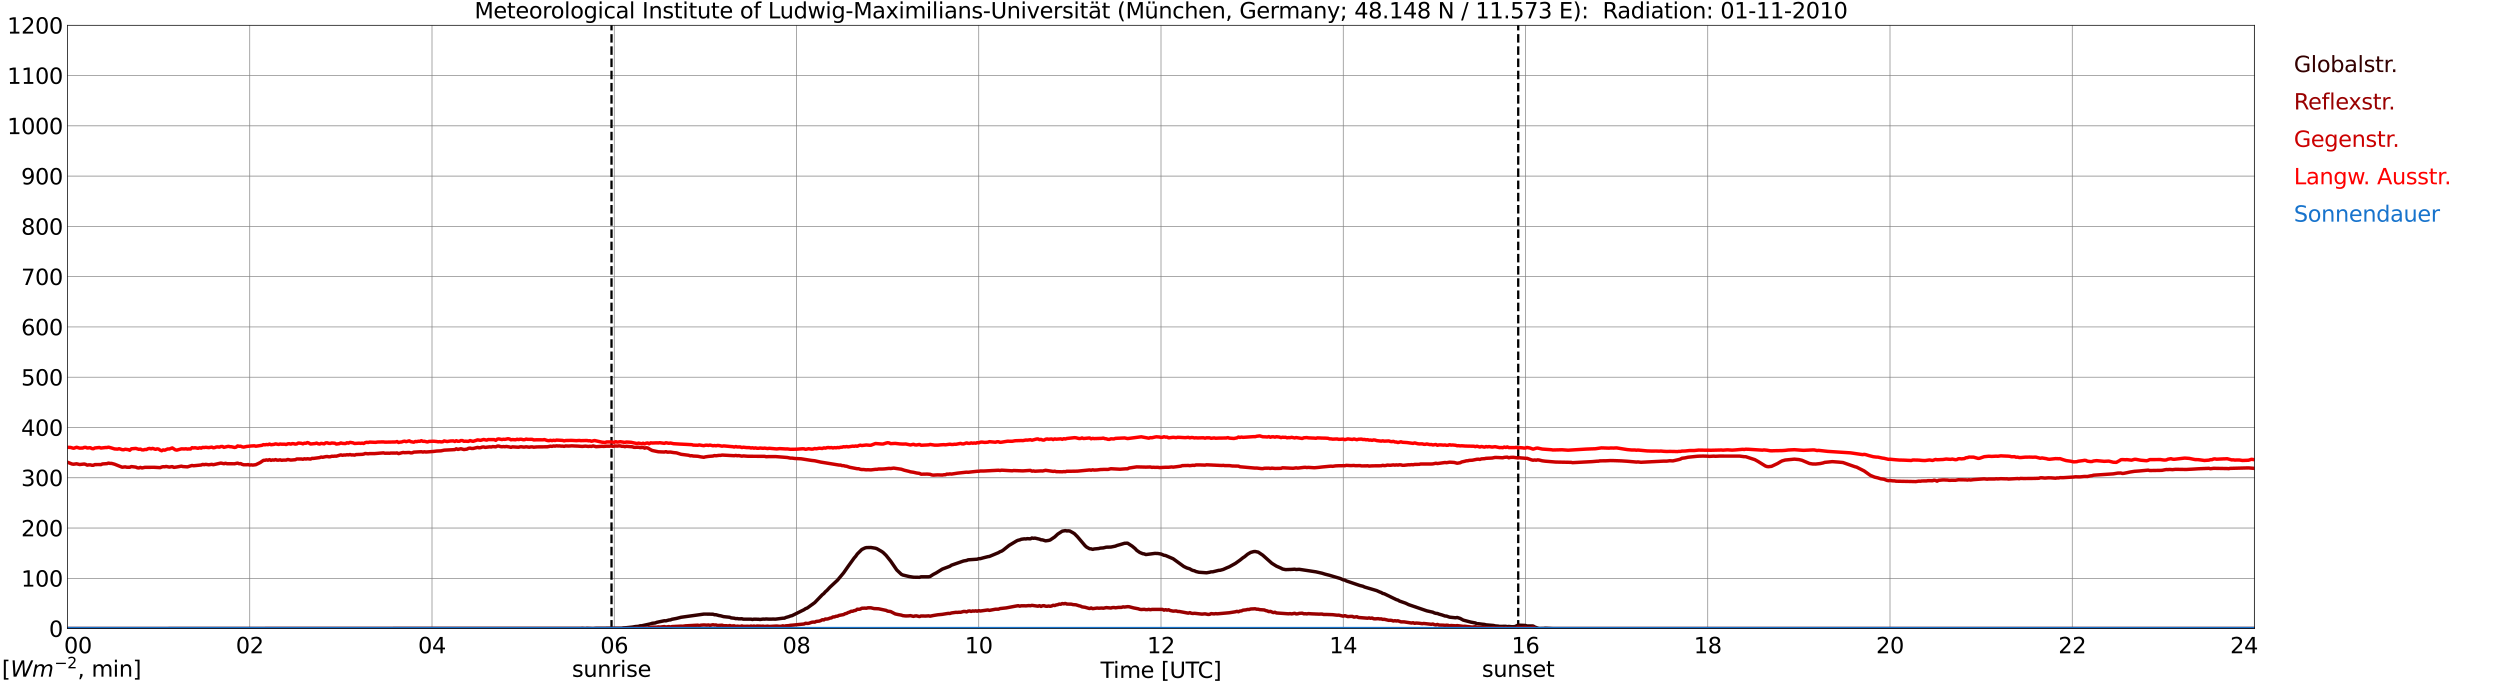 <?xml version="1.0" encoding="utf-8" standalone="no"?>
<!DOCTYPE svg PUBLIC "-//W3C//DTD SVG 1.1//EN"
  "http://www.w3.org/Graphics/SVG/1.1/DTD/svg11.dtd">
<svg xmlns:xlink="http://www.w3.org/1999/xlink" width="1085.4pt" height="296.64pt" viewBox="0 0 1085.4 296.64" xmlns="http://www.w3.org/2000/svg" version="1.1">
 <defs>
  <style type="text/css">*{stroke-linejoin: round; stroke-linecap: butt}</style>
 </defs>
 <g id="figure_1">
  <g id="patch_1">
   <path d="M 0 296.64 
L 1085.4 296.64 
L 1085.4 0 
L 0 0 
z
" style="fill: #ffffff"/>
  </g>
  <g id="axes_1">
   <g id="patch_2">
    <path d="M 29.306 272.909 
L 978.814 272.909 
L 978.814 10.976 
L 29.306 10.976 
z
" style="fill: #ffffff"/>
   </g>
   <g id="patch_3">
    <path d="M 978.814 272.909 
L 978.814 272.909 
L 978.814 10.976 
L 978.814 10.976 
z
" clip-path="url(#pc0e3158353)" style="fill: #d3d3d3; opacity: 0.25; stroke: #d3d3d3; stroke-linejoin: miter"/>
   </g>
   <g id="matplotlib.axis_1">
    <g id="xtick_1">
     <g id="line2d_1">
      <path d="M 29.306 272.909 
L 29.306 10.976 
" clip-path="url(#pc0e3158353)" style="fill: none; stroke: #808080; stroke-width: 0.3; stroke-linecap: square"/>
     </g>
     <g id="line2d_2"/>
     <g id="text_1">
      <!--    00 -->
      <g transform="translate(18.733 283.627) scale(0.095 -0.095)">
       <defs>
        <path id="DejaVuSans-20" transform="scale(0.016)"/>
        <path id="DejaVuSans-30" d="M 2034 4250 
Q 1547 4250 1301 3770 
Q 1056 3291 1056 2328 
Q 1056 1369 1301 889 
Q 1547 409 2034 409 
Q 2525 409 2770 889 
Q 3016 1369 3016 2328 
Q 3016 3291 2770 3770 
Q 2525 4250 2034 4250 
z
M 2034 4750 
Q 2819 4750 3233 4129 
Q 3647 3509 3647 2328 
Q 3647 1150 3233 529 
Q 2819 -91 2034 -91 
Q 1250 -91 836 529 
Q 422 1150 422 2328 
Q 422 3509 836 4129 
Q 1250 4750 2034 4750 
z
" transform="scale(0.016)"/>
       </defs>
       <use xlink:href="#DejaVuSans-20"/>
       <use xlink:href="#DejaVuSans-20" transform="translate(31.787 0)"/>
       <use xlink:href="#DejaVuSans-20" transform="translate(63.574 0)"/>
       <use xlink:href="#DejaVuSans-30" transform="translate(95.361 0)"/>
       <use xlink:href="#DejaVuSans-30" transform="translate(158.984 0)"/>
      </g>
     </g>
    </g>
    <g id="xtick_2">
     <g id="line2d_3">
      <path d="M 108.431 272.909 
L 108.431 10.976 
" clip-path="url(#pc0e3158353)" style="fill: none; stroke: #808080; stroke-width: 0.3; stroke-linecap: square"/>
     </g>
     <g id="line2d_4"/>
     <g id="text_2">
      <!-- 02 -->
      <g transform="translate(102.387 283.627) scale(0.095 -0.095)">
       <defs>
        <path id="DejaVuSans-32" d="M 1228 531 
L 3431 531 
L 3431 0 
L 469 0 
L 469 531 
Q 828 903 1448 1529 
Q 2069 2156 2228 2338 
Q 2531 2678 2651 2914 
Q 2772 3150 2772 3378 
Q 2772 3750 2511 3984 
Q 2250 4219 1831 4219 
Q 1534 4219 1204 4116 
Q 875 4013 500 3803 
L 500 4441 
Q 881 4594 1212 4672 
Q 1544 4750 1819 4750 
Q 2544 4750 2975 4387 
Q 3406 4025 3406 3419 
Q 3406 3131 3298 2873 
Q 3191 2616 2906 2266 
Q 2828 2175 2409 1742 
Q 1991 1309 1228 531 
z
" transform="scale(0.016)"/>
       </defs>
       <use xlink:href="#DejaVuSans-30"/>
       <use xlink:href="#DejaVuSans-32" transform="translate(63.623 0)"/>
      </g>
     </g>
    </g>
    <g id="xtick_3">
     <g id="line2d_5">
      <path d="M 187.557 272.909 
L 187.557 10.976 
" clip-path="url(#pc0e3158353)" style="fill: none; stroke: #808080; stroke-width: 0.3; stroke-linecap: square"/>
     </g>
     <g id="line2d_6"/>
     <g id="text_3">
      <!-- 04 -->
      <g transform="translate(181.513 283.627) scale(0.095 -0.095)">
       <defs>
        <path id="DejaVuSans-34" d="M 2419 4116 
L 825 1625 
L 2419 1625 
L 2419 4116 
z
M 2253 4666 
L 3047 4666 
L 3047 1625 
L 3713 1625 
L 3713 1100 
L 3047 1100 
L 3047 0 
L 2419 0 
L 2419 1100 
L 313 1100 
L 313 1709 
L 2253 4666 
z
" transform="scale(0.016)"/>
       </defs>
       <use xlink:href="#DejaVuSans-30"/>
       <use xlink:href="#DejaVuSans-34" transform="translate(63.623 0)"/>
      </g>
     </g>
    </g>
    <g id="xtick_4">
     <g id="line2d_7">
      <path d="M 266.683 272.909 
L 266.683 10.976 
" clip-path="url(#pc0e3158353)" style="fill: none; stroke: #808080; stroke-width: 0.3; stroke-linecap: square"/>
     </g>
     <g id="line2d_8"/>
     <g id="text_4">
      <!-- 06 -->
      <g transform="translate(260.638 283.627) scale(0.095 -0.095)">
       <defs>
        <path id="DejaVuSans-36" d="M 2113 2584 
Q 1688 2584 1439 2293 
Q 1191 2003 1191 1497 
Q 1191 994 1439 701 
Q 1688 409 2113 409 
Q 2538 409 2786 701 
Q 3034 994 3034 1497 
Q 3034 2003 2786 2293 
Q 2538 2584 2113 2584 
z
M 3366 4563 
L 3366 3988 
Q 3128 4100 2886 4159 
Q 2644 4219 2406 4219 
Q 1781 4219 1451 3797 
Q 1122 3375 1075 2522 
Q 1259 2794 1537 2939 
Q 1816 3084 2150 3084 
Q 2853 3084 3261 2657 
Q 3669 2231 3669 1497 
Q 3669 778 3244 343 
Q 2819 -91 2113 -91 
Q 1303 -91 875 529 
Q 447 1150 447 2328 
Q 447 3434 972 4092 
Q 1497 4750 2381 4750 
Q 2619 4750 2861 4703 
Q 3103 4656 3366 4563 
z
" transform="scale(0.016)"/>
       </defs>
       <use xlink:href="#DejaVuSans-30"/>
       <use xlink:href="#DejaVuSans-36" transform="translate(63.623 0)"/>
      </g>
     </g>
    </g>
    <g id="xtick_5">
     <g id="line2d_9">
      <path d="M 345.808 272.909 
L 345.808 10.976 
" clip-path="url(#pc0e3158353)" style="fill: none; stroke: #808080; stroke-width: 0.3; stroke-linecap: square"/>
     </g>
     <g id="line2d_10"/>
     <g id="text_5">
      <!-- 08 -->
      <g transform="translate(339.764 283.627) scale(0.095 -0.095)">
       <defs>
        <path id="DejaVuSans-38" d="M 2034 2216 
Q 1584 2216 1326 1975 
Q 1069 1734 1069 1313 
Q 1069 891 1326 650 
Q 1584 409 2034 409 
Q 2484 409 2743 651 
Q 3003 894 3003 1313 
Q 3003 1734 2745 1975 
Q 2488 2216 2034 2216 
z
M 1403 2484 
Q 997 2584 770 2862 
Q 544 3141 544 3541 
Q 544 4100 942 4425 
Q 1341 4750 2034 4750 
Q 2731 4750 3128 4425 
Q 3525 4100 3525 3541 
Q 3525 3141 3298 2862 
Q 3072 2584 2669 2484 
Q 3125 2378 3379 2068 
Q 3634 1759 3634 1313 
Q 3634 634 3220 271 
Q 2806 -91 2034 -91 
Q 1263 -91 848 271 
Q 434 634 434 1313 
Q 434 1759 690 2068 
Q 947 2378 1403 2484 
z
M 1172 3481 
Q 1172 3119 1398 2916 
Q 1625 2713 2034 2713 
Q 2441 2713 2670 2916 
Q 2900 3119 2900 3481 
Q 2900 3844 2670 4047 
Q 2441 4250 2034 4250 
Q 1625 4250 1398 4047 
Q 1172 3844 1172 3481 
z
" transform="scale(0.016)"/>
       </defs>
       <use xlink:href="#DejaVuSans-30"/>
       <use xlink:href="#DejaVuSans-38" transform="translate(63.623 0)"/>
      </g>
     </g>
    </g>
    <g id="xtick_6">
     <g id="line2d_11">
      <path d="M 424.934 272.909 
L 424.934 10.976 
" clip-path="url(#pc0e3158353)" style="fill: none; stroke: #808080; stroke-width: 0.3; stroke-linecap: square"/>
     </g>
     <g id="line2d_12"/>
     <g id="text_6">
      <!-- 10 -->
      <g transform="translate(418.89 283.627) scale(0.095 -0.095)">
       <defs>
        <path id="DejaVuSans-31" d="M 794 531 
L 1825 531 
L 1825 4091 
L 703 3866 
L 703 4441 
L 1819 4666 
L 2450 4666 
L 2450 531 
L 3481 531 
L 3481 0 
L 794 0 
L 794 531 
z
" transform="scale(0.016)"/>
       </defs>
       <use xlink:href="#DejaVuSans-31"/>
       <use xlink:href="#DejaVuSans-30" transform="translate(63.623 0)"/>
      </g>
     </g>
    </g>
    <g id="xtick_7">
     <g id="line2d_13">
      <path d="M 504.06 272.909 
L 504.06 10.976 
" clip-path="url(#pc0e3158353)" style="fill: none; stroke: #808080; stroke-width: 0.3; stroke-linecap: square"/>
     </g>
     <g id="line2d_14"/>
     <g id="text_7">
      <!-- 12 -->
      <g transform="translate(498.015 283.627) scale(0.095 -0.095)">
       <use xlink:href="#DejaVuSans-31"/>
       <use xlink:href="#DejaVuSans-32" transform="translate(63.623 0)"/>
      </g>
     </g>
    </g>
    <g id="xtick_8">
     <g id="line2d_15">
      <path d="M 583.185 272.909 
L 583.185 10.976 
" clip-path="url(#pc0e3158353)" style="fill: none; stroke: #808080; stroke-width: 0.3; stroke-linecap: square"/>
     </g>
     <g id="line2d_16"/>
     <g id="text_8">
      <!-- 14 -->
      <g transform="translate(577.141 283.627) scale(0.095 -0.095)">
       <use xlink:href="#DejaVuSans-31"/>
       <use xlink:href="#DejaVuSans-34" transform="translate(63.623 0)"/>
      </g>
     </g>
    </g>
    <g id="xtick_9">
     <g id="line2d_17">
      <path d="M 662.311 272.909 
L 662.311 10.976 
" clip-path="url(#pc0e3158353)" style="fill: none; stroke: #808080; stroke-width: 0.3; stroke-linecap: square"/>
     </g>
     <g id="line2d_18"/>
     <g id="text_9">
      <!-- 16 -->
      <g transform="translate(656.267 283.627) scale(0.095 -0.095)">
       <use xlink:href="#DejaVuSans-31"/>
       <use xlink:href="#DejaVuSans-36" transform="translate(63.623 0)"/>
      </g>
     </g>
    </g>
    <g id="xtick_10">
     <g id="line2d_19">
      <path d="M 741.437 272.909 
L 741.437 10.976 
" clip-path="url(#pc0e3158353)" style="fill: none; stroke: #808080; stroke-width: 0.3; stroke-linecap: square"/>
     </g>
     <g id="line2d_20"/>
     <g id="text_10">
      <!-- 18 -->
      <g transform="translate(735.392 283.627) scale(0.095 -0.095)">
       <use xlink:href="#DejaVuSans-31"/>
       <use xlink:href="#DejaVuSans-38" transform="translate(63.623 0)"/>
      </g>
     </g>
    </g>
    <g id="xtick_11">
     <g id="line2d_21">
      <path d="M 820.562 272.909 
L 820.562 10.976 
" clip-path="url(#pc0e3158353)" style="fill: none; stroke: #808080; stroke-width: 0.3; stroke-linecap: square"/>
     </g>
     <g id="line2d_22"/>
     <g id="text_11">
      <!-- 20 -->
      <g transform="translate(814.518 283.627) scale(0.095 -0.095)">
       <use xlink:href="#DejaVuSans-32"/>
       <use xlink:href="#DejaVuSans-30" transform="translate(63.623 0)"/>
      </g>
     </g>
    </g>
    <g id="xtick_12">
     <g id="line2d_23">
      <path d="M 899.688 272.909 
L 899.688 10.976 
" clip-path="url(#pc0e3158353)" style="fill: none; stroke: #808080; stroke-width: 0.3; stroke-linecap: square"/>
     </g>
     <g id="line2d_24"/>
     <g id="text_12">
      <!-- 22 -->
      <g transform="translate(893.644 283.627) scale(0.095 -0.095)">
       <use xlink:href="#DejaVuSans-32"/>
       <use xlink:href="#DejaVuSans-32" transform="translate(63.623 0)"/>
      </g>
     </g>
    </g>
    <g id="xtick_13">
     <g id="line2d_25">
      <path d="M 978.814 272.909 
L 978.814 10.976 
" clip-path="url(#pc0e3158353)" style="fill: none; stroke: #808080; stroke-width: 0.3; stroke-linecap: square"/>
     </g>
     <g id="line2d_26"/>
     <g id="text_13">
      <!-- 24    -->
      <g transform="translate(968.241 283.627) scale(0.095 -0.095)">
       <use xlink:href="#DejaVuSans-32"/>
       <use xlink:href="#DejaVuSans-34" transform="translate(63.623 0)"/>
       <use xlink:href="#DejaVuSans-20" transform="translate(127.246 0)"/>
       <use xlink:href="#DejaVuSans-20" transform="translate(159.033 0)"/>
       <use xlink:href="#DejaVuSans-20" transform="translate(190.82 0)"/>
      </g>
     </g>
    </g>
    <g id="text_14">
     <!-- Time [UTC] -->
     <g transform="translate(477.806 294.322) scale(0.095 -0.095)">
      <defs>
       <path id="DejaVuSans-54" d="M -19 4666 
L 3928 4666 
L 3928 4134 
L 2272 4134 
L 2272 0 
L 1638 0 
L 1638 4134 
L -19 4134 
L -19 4666 
z
" transform="scale(0.016)"/>
       <path id="DejaVuSans-69" d="M 603 3500 
L 1178 3500 
L 1178 0 
L 603 0 
L 603 3500 
z
M 603 4863 
L 1178 4863 
L 1178 4134 
L 603 4134 
L 603 4863 
z
" transform="scale(0.016)"/>
       <path id="DejaVuSans-6d" d="M 3328 2828 
Q 3544 3216 3844 3400 
Q 4144 3584 4550 3584 
Q 5097 3584 5394 3201 
Q 5691 2819 5691 2113 
L 5691 0 
L 5113 0 
L 5113 2094 
Q 5113 2597 4934 2840 
Q 4756 3084 4391 3084 
Q 3944 3084 3684 2787 
Q 3425 2491 3425 1978 
L 3425 0 
L 2847 0 
L 2847 2094 
Q 2847 2600 2669 2842 
Q 2491 3084 2119 3084 
Q 1678 3084 1418 2786 
Q 1159 2488 1159 1978 
L 1159 0 
L 581 0 
L 581 3500 
L 1159 3500 
L 1159 2956 
Q 1356 3278 1631 3431 
Q 1906 3584 2284 3584 
Q 2666 3584 2933 3390 
Q 3200 3197 3328 2828 
z
" transform="scale(0.016)"/>
       <path id="DejaVuSans-65" d="M 3597 1894 
L 3597 1613 
L 953 1613 
Q 991 1019 1311 708 
Q 1631 397 2203 397 
Q 2534 397 2845 478 
Q 3156 559 3463 722 
L 3463 178 
Q 3153 47 2828 -22 
Q 2503 -91 2169 -91 
Q 1331 -91 842 396 
Q 353 884 353 1716 
Q 353 2575 817 3079 
Q 1281 3584 2069 3584 
Q 2775 3584 3186 3129 
Q 3597 2675 3597 1894 
z
M 3022 2063 
Q 3016 2534 2758 2815 
Q 2500 3097 2075 3097 
Q 1594 3097 1305 2825 
Q 1016 2553 972 2059 
L 3022 2063 
z
" transform="scale(0.016)"/>
       <path id="DejaVuSans-5b" d="M 550 4863 
L 1875 4863 
L 1875 4416 
L 1125 4416 
L 1125 -397 
L 1875 -397 
L 1875 -844 
L 550 -844 
L 550 4863 
z
" transform="scale(0.016)"/>
       <path id="DejaVuSans-55" d="M 556 4666 
L 1191 4666 
L 1191 1831 
Q 1191 1081 1462 751 
Q 1734 422 2344 422 
Q 2950 422 3222 751 
Q 3494 1081 3494 1831 
L 3494 4666 
L 4128 4666 
L 4128 1753 
Q 4128 841 3676 375 
Q 3225 -91 2344 -91 
Q 1459 -91 1007 375 
Q 556 841 556 1753 
L 556 4666 
z
" transform="scale(0.016)"/>
       <path id="DejaVuSans-43" d="M 4122 4306 
L 4122 3641 
Q 3803 3938 3442 4084 
Q 3081 4231 2675 4231 
Q 1875 4231 1450 3742 
Q 1025 3253 1025 2328 
Q 1025 1406 1450 917 
Q 1875 428 2675 428 
Q 3081 428 3442 575 
Q 3803 722 4122 1019 
L 4122 359 
Q 3791 134 3420 21 
Q 3050 -91 2638 -91 
Q 1578 -91 968 557 
Q 359 1206 359 2328 
Q 359 3453 968 4101 
Q 1578 4750 2638 4750 
Q 3056 4750 3426 4639 
Q 3797 4528 4122 4306 
z
" transform="scale(0.016)"/>
       <path id="DejaVuSans-5d" d="M 1947 4863 
L 1947 -844 
L 622 -844 
L 622 -397 
L 1369 -397 
L 1369 4416 
L 622 4416 
L 622 4863 
L 1947 4863 
z
" transform="scale(0.016)"/>
      </defs>
      <use xlink:href="#DejaVuSans-54"/>
      <use xlink:href="#DejaVuSans-69" transform="translate(57.959 0)"/>
      <use xlink:href="#DejaVuSans-6d" transform="translate(85.742 0)"/>
      <use xlink:href="#DejaVuSans-65" transform="translate(183.154 0)"/>
      <use xlink:href="#DejaVuSans-20" transform="translate(244.678 0)"/>
      <use xlink:href="#DejaVuSans-5b" transform="translate(276.465 0)"/>
      <use xlink:href="#DejaVuSans-55" transform="translate(315.479 0)"/>
      <use xlink:href="#DejaVuSans-54" transform="translate(388.672 0)"/>
      <use xlink:href="#DejaVuSans-43" transform="translate(443.881 0)"/>
      <use xlink:href="#DejaVuSans-5d" transform="translate(513.705 0)"/>
     </g>
    </g>
   </g>
   <g id="matplotlib.axis_2">
    <g id="ytick_1">
     <g id="line2d_27">
      <path d="M 29.306 272.909 
L 978.814 272.909 
" clip-path="url(#pc0e3158353)" style="fill: none; stroke: #808080; stroke-width: 0.3; stroke-linecap: square"/>
     </g>
     <g id="line2d_28"/>
     <g id="text_15">
      <!-- 0 -->
      <g transform="translate(21.261 276.518) scale(0.095 -0.095)">
       <use xlink:href="#DejaVuSans-30"/>
      </g>
     </g>
    </g>
    <g id="ytick_2">
     <g id="line2d_29">
      <path d="M 29.306 251.081 
L 978.814 251.081 
" clip-path="url(#pc0e3158353)" style="fill: none; stroke: #808080; stroke-width: 0.3; stroke-linecap: square"/>
     </g>
     <g id="line2d_30"/>
     <g id="text_16">
      <!-- 100 -->
      <g transform="translate(9.173 254.69) scale(0.095 -0.095)">
       <use xlink:href="#DejaVuSans-31"/>
       <use xlink:href="#DejaVuSans-30" transform="translate(63.623 0)"/>
       <use xlink:href="#DejaVuSans-30" transform="translate(127.246 0)"/>
      </g>
     </g>
    </g>
    <g id="ytick_3">
     <g id="line2d_31">
      <path d="M 29.306 229.253 
L 978.814 229.253 
" clip-path="url(#pc0e3158353)" style="fill: none; stroke: #808080; stroke-width: 0.3; stroke-linecap: square"/>
     </g>
     <g id="line2d_32"/>
     <g id="text_17">
      <!-- 200 -->
      <g transform="translate(9.173 232.863) scale(0.095 -0.095)">
       <use xlink:href="#DejaVuSans-32"/>
       <use xlink:href="#DejaVuSans-30" transform="translate(63.623 0)"/>
       <use xlink:href="#DejaVuSans-30" transform="translate(127.246 0)"/>
      </g>
     </g>
    </g>
    <g id="ytick_4">
     <g id="line2d_33">
      <path d="M 29.306 207.426 
L 978.814 207.426 
" clip-path="url(#pc0e3158353)" style="fill: none; stroke: #808080; stroke-width: 0.3; stroke-linecap: square"/>
     </g>
     <g id="line2d_34"/>
     <g id="text_18">
      <!-- 300 -->
      <g transform="translate(9.173 211.035) scale(0.095 -0.095)">
       <defs>
        <path id="DejaVuSans-33" d="M 2597 2516 
Q 3050 2419 3304 2112 
Q 3559 1806 3559 1356 
Q 3559 666 3084 287 
Q 2609 -91 1734 -91 
Q 1441 -91 1130 -33 
Q 819 25 488 141 
L 488 750 
Q 750 597 1062 519 
Q 1375 441 1716 441 
Q 2309 441 2620 675 
Q 2931 909 2931 1356 
Q 2931 1769 2642 2001 
Q 2353 2234 1838 2234 
L 1294 2234 
L 1294 2753 
L 1863 2753 
Q 2328 2753 2575 2939 
Q 2822 3125 2822 3475 
Q 2822 3834 2567 4026 
Q 2313 4219 1838 4219 
Q 1578 4219 1281 4162 
Q 984 4106 628 3988 
L 628 4550 
Q 988 4650 1302 4700 
Q 1616 4750 1894 4750 
Q 2613 4750 3031 4423 
Q 3450 4097 3450 3541 
Q 3450 3153 3228 2886 
Q 3006 2619 2597 2516 
z
" transform="scale(0.016)"/>
       </defs>
       <use xlink:href="#DejaVuSans-33"/>
       <use xlink:href="#DejaVuSans-30" transform="translate(63.623 0)"/>
       <use xlink:href="#DejaVuSans-30" transform="translate(127.246 0)"/>
      </g>
     </g>
    </g>
    <g id="ytick_5">
     <g id="line2d_35">
      <path d="M 29.306 185.598 
L 978.814 185.598 
" clip-path="url(#pc0e3158353)" style="fill: none; stroke: #808080; stroke-width: 0.3; stroke-linecap: square"/>
     </g>
     <g id="line2d_36"/>
     <g id="text_19">
      <!-- 400 -->
      <g transform="translate(9.173 189.207) scale(0.095 -0.095)">
       <use xlink:href="#DejaVuSans-34"/>
       <use xlink:href="#DejaVuSans-30" transform="translate(63.623 0)"/>
       <use xlink:href="#DejaVuSans-30" transform="translate(127.246 0)"/>
      </g>
     </g>
    </g>
    <g id="ytick_6">
     <g id="line2d_37">
      <path d="M 29.306 163.77 
L 978.814 163.77 
" clip-path="url(#pc0e3158353)" style="fill: none; stroke: #808080; stroke-width: 0.3; stroke-linecap: square"/>
     </g>
     <g id="line2d_38"/>
     <g id="text_20">
      <!-- 500 -->
      <g transform="translate(9.173 167.379) scale(0.095 -0.095)">
       <defs>
        <path id="DejaVuSans-35" d="M 691 4666 
L 3169 4666 
L 3169 4134 
L 1269 4134 
L 1269 2991 
Q 1406 3038 1543 3061 
Q 1681 3084 1819 3084 
Q 2600 3084 3056 2656 
Q 3513 2228 3513 1497 
Q 3513 744 3044 326 
Q 2575 -91 1722 -91 
Q 1428 -91 1123 -41 
Q 819 9 494 109 
L 494 744 
Q 775 591 1075 516 
Q 1375 441 1709 441 
Q 2250 441 2565 725 
Q 2881 1009 2881 1497 
Q 2881 1984 2565 2268 
Q 2250 2553 1709 2553 
Q 1456 2553 1204 2497 
Q 953 2441 691 2322 
L 691 4666 
z
" transform="scale(0.016)"/>
       </defs>
       <use xlink:href="#DejaVuSans-35"/>
       <use xlink:href="#DejaVuSans-30" transform="translate(63.623 0)"/>
       <use xlink:href="#DejaVuSans-30" transform="translate(127.246 0)"/>
      </g>
     </g>
    </g>
    <g id="ytick_7">
     <g id="line2d_39">
      <path d="M 29.306 141.942 
L 978.814 141.942 
" clip-path="url(#pc0e3158353)" style="fill: none; stroke: #808080; stroke-width: 0.3; stroke-linecap: square"/>
     </g>
     <g id="line2d_40"/>
     <g id="text_21">
      <!-- 600 -->
      <g transform="translate(9.173 145.551) scale(0.095 -0.095)">
       <use xlink:href="#DejaVuSans-36"/>
       <use xlink:href="#DejaVuSans-30" transform="translate(63.623 0)"/>
       <use xlink:href="#DejaVuSans-30" transform="translate(127.246 0)"/>
      </g>
     </g>
    </g>
    <g id="ytick_8">
     <g id="line2d_41">
      <path d="M 29.306 120.114 
L 978.814 120.114 
" clip-path="url(#pc0e3158353)" style="fill: none; stroke: #808080; stroke-width: 0.3; stroke-linecap: square"/>
     </g>
     <g id="line2d_42"/>
     <g id="text_22">
      <!-- 700 -->
      <g transform="translate(9.173 123.724) scale(0.095 -0.095)">
       <defs>
        <path id="DejaVuSans-37" d="M 525 4666 
L 3525 4666 
L 3525 4397 
L 1831 0 
L 1172 0 
L 2766 4134 
L 525 4134 
L 525 4666 
z
" transform="scale(0.016)"/>
       </defs>
       <use xlink:href="#DejaVuSans-37"/>
       <use xlink:href="#DejaVuSans-30" transform="translate(63.623 0)"/>
       <use xlink:href="#DejaVuSans-30" transform="translate(127.246 0)"/>
      </g>
     </g>
    </g>
    <g id="ytick_9">
     <g id="line2d_43">
      <path d="M 29.306 98.287 
L 978.814 98.287 
" clip-path="url(#pc0e3158353)" style="fill: none; stroke: #808080; stroke-width: 0.3; stroke-linecap: square"/>
     </g>
     <g id="line2d_44"/>
     <g id="text_23">
      <!-- 800 -->
      <g transform="translate(9.173 101.896) scale(0.095 -0.095)">
       <use xlink:href="#DejaVuSans-38"/>
       <use xlink:href="#DejaVuSans-30" transform="translate(63.623 0)"/>
       <use xlink:href="#DejaVuSans-30" transform="translate(127.246 0)"/>
      </g>
     </g>
    </g>
    <g id="ytick_10">
     <g id="line2d_45">
      <path d="M 29.306 76.459 
L 978.814 76.459 
" clip-path="url(#pc0e3158353)" style="fill: none; stroke: #808080; stroke-width: 0.3; stroke-linecap: square"/>
     </g>
     <g id="line2d_46"/>
     <g id="text_24">
      <!-- 900 -->
      <g transform="translate(9.173 80.068) scale(0.095 -0.095)">
       <defs>
        <path id="DejaVuSans-39" d="M 703 97 
L 703 672 
Q 941 559 1184 500 
Q 1428 441 1663 441 
Q 2288 441 2617 861 
Q 2947 1281 2994 2138 
Q 2813 1869 2534 1725 
Q 2256 1581 1919 1581 
Q 1219 1581 811 2004 
Q 403 2428 403 3163 
Q 403 3881 828 4315 
Q 1253 4750 1959 4750 
Q 2769 4750 3195 4129 
Q 3622 3509 3622 2328 
Q 3622 1225 3098 567 
Q 2575 -91 1691 -91 
Q 1453 -91 1209 -44 
Q 966 3 703 97 
z
M 1959 2075 
Q 2384 2075 2632 2365 
Q 2881 2656 2881 3163 
Q 2881 3666 2632 3958 
Q 2384 4250 1959 4250 
Q 1534 4250 1286 3958 
Q 1038 3666 1038 3163 
Q 1038 2656 1286 2365 
Q 1534 2075 1959 2075 
z
" transform="scale(0.016)"/>
       </defs>
       <use xlink:href="#DejaVuSans-39"/>
       <use xlink:href="#DejaVuSans-30" transform="translate(63.623 0)"/>
       <use xlink:href="#DejaVuSans-30" transform="translate(127.246 0)"/>
      </g>
     </g>
    </g>
    <g id="ytick_11">
     <g id="line2d_47">
      <path d="M 29.306 54.631 
L 978.814 54.631 
" clip-path="url(#pc0e3158353)" style="fill: none; stroke: #808080; stroke-width: 0.3; stroke-linecap: square"/>
     </g>
     <g id="line2d_48"/>
     <g id="text_25">
      <!-- 1000 -->
      <g transform="translate(3.128 58.24) scale(0.095 -0.095)">
       <use xlink:href="#DejaVuSans-31"/>
       <use xlink:href="#DejaVuSans-30" transform="translate(63.623 0)"/>
       <use xlink:href="#DejaVuSans-30" transform="translate(127.246 0)"/>
       <use xlink:href="#DejaVuSans-30" transform="translate(190.869 0)"/>
      </g>
     </g>
    </g>
    <g id="ytick_12">
     <g id="line2d_49">
      <path d="M 29.306 32.803 
L 978.814 32.803 
" clip-path="url(#pc0e3158353)" style="fill: none; stroke: #808080; stroke-width: 0.3; stroke-linecap: square"/>
     </g>
     <g id="line2d_50"/>
     <g id="text_26">
      <!-- 1100 -->
      <g transform="translate(3.128 36.413) scale(0.095 -0.095)">
       <use xlink:href="#DejaVuSans-31"/>
       <use xlink:href="#DejaVuSans-31" transform="translate(63.623 0)"/>
       <use xlink:href="#DejaVuSans-30" transform="translate(127.246 0)"/>
       <use xlink:href="#DejaVuSans-30" transform="translate(190.869 0)"/>
      </g>
     </g>
    </g>
    <g id="ytick_13">
     <g id="line2d_51">
      <path d="M 29.306 10.976 
L 978.814 10.976 
" clip-path="url(#pc0e3158353)" style="fill: none; stroke: #808080; stroke-width: 0.3; stroke-linecap: square"/>
     </g>
     <g id="line2d_52"/>
     <g id="text_27">
      <!-- 1200 -->
      <g transform="translate(3.128 14.585) scale(0.095 -0.095)">
       <use xlink:href="#DejaVuSans-31"/>
       <use xlink:href="#DejaVuSans-32" transform="translate(63.623 0)"/>
       <use xlink:href="#DejaVuSans-30" transform="translate(127.246 0)"/>
       <use xlink:href="#DejaVuSans-30" transform="translate(190.869 0)"/>
      </g>
     </g>
    </g>
   </g>
   <g id="line2d_53">
    <path d="M 265.496 272.909 
L 265.496 10.976 
" clip-path="url(#pc0e3158353)" style="fill: none; stroke-dasharray: 3.7,1.6; stroke-dashoffset: 0; stroke: #000000"/>
   </g>
   <g id="line2d_54">
    <path d="M 659.146 272.909 
L 659.146 10.976 
" clip-path="url(#pc0e3158353)" style="fill: none; stroke-dasharray: 3.7,1.6; stroke-dashoffset: 0; stroke: #000000"/>
   </g>
   <g id="line2d_55">
    <path d="M 29.306 272.909 
L 252.176 272.843 
L 252.836 272.797 
L 254.155 272.889 
L 254.814 272.797 
L 257.451 272.909 
L 258.77 272.797 
L 269.98 272.752 
L 270.639 272.614 
L 271.958 272.522 
L 274.595 272.247 
L 275.914 272.018 
L 277.233 271.927 
L 277.892 271.7 
L 278.552 271.7 
L 282.508 270.829 
L 283.167 270.599 
L 284.486 270.464 
L 285.145 270.189 
L 288.442 269.501 
L 289.102 269.547 
L 290.42 269.183 
L 291.08 269.137 
L 291.739 268.862 
L 293.717 268.495 
L 295.696 267.993 
L 297.014 267.81 
L 305.586 266.62 
L 306.905 266.62 
L 309.543 266.666 
L 310.202 266.893 
L 310.861 266.893 
L 312.18 267.26 
L 312.839 267.351 
L 314.158 267.718 
L 316.796 267.993 
L 317.455 268.266 
L 318.774 268.404 
L 319.433 268.587 
L 320.093 268.541 
L 320.752 268.679 
L 322.071 268.633 
L 322.73 268.816 
L 326.027 268.816 
L 326.686 268.954 
L 327.346 268.816 
L 329.324 268.862 
L 329.983 268.954 
L 331.302 268.77 
L 331.961 268.816 
L 332.621 268.724 
L 333.94 268.816 
L 335.918 268.77 
L 336.577 268.816 
L 339.874 268.404 
L 340.533 268.404 
L 341.193 268.083 
L 342.512 267.718 
L 343.171 267.443 
L 343.83 267.306 
L 349.105 264.697 
L 349.765 264.239 
L 350.424 264.012 
L 353.721 261.63 
L 357.018 258.199 
L 357.677 257.697 
L 358.337 256.918 
L 358.996 256.37 
L 360.315 254.951 
L 363.612 251.884 
L 366.249 248.728 
L 368.227 245.89 
L 370.865 242.23 
L 371.524 241.496 
L 372.184 240.536 
L 374.162 238.567 
L 375.481 237.928 
L 376.14 237.744 
L 378.118 237.698 
L 380.096 238.019 
L 380.756 238.249 
L 382.734 239.392 
L 383.393 239.848 
L 384.712 241.13 
L 386.69 243.603 
L 389.328 247.447 
L 391.306 249.322 
L 391.965 249.643 
L 394.603 250.282 
L 396.581 250.603 
L 399.218 250.649 
L 399.878 250.42 
L 401.196 250.42 
L 402.515 250.42 
L 403.175 250.42 
L 403.834 250.282 
L 405.153 249.413 
L 406.471 248.728 
L 409.109 247.08 
L 412.406 245.845 
L 413.065 245.386 
L 418.34 243.557 
L 419.659 243.328 
L 420.318 243.053 
L 424.275 242.778 
L 424.934 242.549 
L 425.593 242.549 
L 426.912 242.184 
L 428.89 241.68 
L 429.55 241.588 
L 433.506 239.94 
L 434.165 239.53 
L 434.825 239.301 
L 435.484 238.888 
L 438.122 236.784 
L 441.419 234.815 
L 442.078 234.542 
L 442.737 234.405 
L 443.397 234.13 
L 444.716 233.946 
L 445.375 233.992 
L 446.034 233.855 
L 447.353 233.946 
L 448.012 233.58 
L 448.672 233.717 
L 449.331 233.625 
L 451.309 234.084 
L 451.969 234.359 
L 452.628 234.405 
L 453.947 234.815 
L 455.266 234.634 
L 455.925 234.45 
L 457.903 233.123 
L 459.222 231.888 
L 461.2 230.607 
L 462.519 230.377 
L 463.178 230.515 
L 463.838 230.469 
L 464.497 230.561 
L 465.816 231.292 
L 466.475 231.705 
L 467.794 233.032 
L 471.091 236.921 
L 471.75 237.515 
L 473.069 238.249 
L 473.728 238.294 
L 474.388 238.521 
L 475.047 238.34 
L 477.025 238.157 
L 477.685 237.973 
L 479.003 237.882 
L 480.322 237.561 
L 482.3 237.515 
L 484.278 237.105 
L 484.938 236.83 
L 486.256 236.463 
L 488.235 235.869 
L 489.553 235.823 
L 491.532 237.105 
L 492.85 238.203 
L 493.51 238.934 
L 494.828 239.848 
L 496.147 240.399 
L 496.807 240.49 
L 497.466 240.765 
L 501.422 240.261 
L 502.741 240.307 
L 504.06 240.536 
L 505.379 241.084 
L 506.038 241.176 
L 509.335 242.594 
L 512.632 244.974 
L 513.95 245.936 
L 515.269 246.576 
L 516.588 246.988 
L 517.247 247.401 
L 517.907 247.674 
L 518.566 247.811 
L 519.226 248.132 
L 520.544 248.453 
L 523.841 248.682 
L 525.16 248.453 
L 525.819 248.27 
L 526.479 248.27 
L 529.116 247.628 
L 529.776 247.582 
L 531.094 247.218 
L 532.413 246.622 
L 533.732 246.074 
L 535.051 245.34 
L 536.369 244.609 
L 538.348 243.19 
L 539.666 242.138 
L 540.326 241.726 
L 541.644 240.628 
L 542.963 239.848 
L 544.282 239.484 
L 544.941 239.438 
L 546.26 239.713 
L 548.238 241.04 
L 552.195 244.563 
L 554.173 245.799 
L 556.151 246.667 
L 556.81 247.034 
L 558.129 247.309 
L 560.766 247.218 
L 562.085 247.126 
L 562.745 247.263 
L 564.063 247.172 
L 571.317 248.27 
L 573.954 248.863 
L 575.273 249.276 
L 577.251 249.78 
L 579.229 250.374 
L 581.867 251.153 
L 583.185 251.747 
L 583.845 251.838 
L 584.504 252.205 
L 590.439 254.218 
L 591.757 254.539 
L 592.417 254.859 
L 597.692 256.416 
L 599.011 257.009 
L 599.67 257.239 
L 600.329 257.651 
L 600.989 257.787 
L 606.264 260.349 
L 606.923 260.532 
L 607.582 260.945 
L 610.22 261.86 
L 611.539 262.501 
L 619.451 265.201 
L 622.089 265.795 
L 622.748 266.116 
L 623.408 266.299 
L 624.067 266.345 
L 624.726 266.62 
L 626.045 266.985 
L 627.364 267.443 
L 628.023 267.489 
L 629.342 267.947 
L 631.98 268.22 
L 632.639 268.083 
L 633.958 268.495 
L 635.276 269.229 
L 638.573 270.097 
L 640.552 270.464 
L 641.211 270.783 
L 641.87 270.783 
L 643.189 270.966 
L 644.508 271.104 
L 645.167 271.287 
L 648.464 271.562 
L 649.123 271.745 
L 650.442 271.837 
L 651.102 271.972 
L 653.08 271.927 
L 653.739 271.927 
L 654.399 272.064 
L 655.058 271.972 
L 656.377 272.11 
L 657.695 272.064 
L 659.014 271.425 
L 661.652 271.516 
L 662.311 271.562 
L 662.97 271.791 
L 664.289 271.791 
L 665.608 271.791 
L 666.267 272.202 
L 667.586 272.706 
L 668.246 272.889 
L 670.224 272.843 
L 670.883 272.752 
L 674.18 272.909 
L 978.154 272.909 
L 978.154 272.909 
" clip-path="url(#pc0e3158353)" style="fill: none; stroke: #330000; stroke-width: 1.5; stroke-linecap: square"/>
   </g>
   <g id="line2d_56">
    <path d="M 29.306 272.909 
L 275.255 272.872 
L 276.573 272.684 
L 277.233 272.872 
L 278.552 272.638 
L 279.211 272.684 
L 279.87 272.592 
L 281.189 272.684 
L 281.849 272.405 
L 282.508 272.544 
L 283.167 272.265 
L 285.145 272.313 
L 285.805 272.173 
L 286.464 272.265 
L 288.442 272.034 
L 289.102 272.219 
L 290.42 272.034 
L 291.08 272.219 
L 291.739 272.034 
L 295.696 271.846 
L 296.355 271.894 
L 297.674 271.706 
L 302.949 271.429 
L 303.608 271.614 
L 304.267 271.429 
L 305.586 271.335 
L 306.905 271.429 
L 307.564 271.335 
L 308.224 271.521 
L 309.543 271.241 
L 310.202 271.381 
L 310.861 271.335 
L 311.521 271.569 
L 312.839 271.475 
L 313.499 271.429 
L 314.158 271.66 
L 315.477 271.66 
L 316.136 271.8 
L 316.796 271.569 
L 317.455 271.8 
L 318.774 271.706 
L 319.433 271.985 
L 320.093 271.846 
L 321.411 271.985 
L 322.071 271.754 
L 322.73 271.94 
L 324.708 271.894 
L 325.368 271.985 
L 326.027 271.8 
L 326.686 271.94 
L 327.346 271.8 
L 328.005 271.985 
L 328.665 271.8 
L 330.643 271.894 
L 331.302 271.846 
L 331.961 271.985 
L 333.28 271.846 
L 333.94 271.985 
L 337.236 271.8 
L 338.555 271.94 
L 339.215 271.894 
L 339.874 271.706 
L 340.533 271.894 
L 341.193 271.706 
L 342.512 271.614 
L 343.171 271.475 
L 344.49 271.381 
L 347.127 271.101 
L 349.105 270.916 
L 349.765 270.591 
L 350.424 270.682 
L 351.083 270.637 
L 352.402 270.172 
L 353.062 270.078 
L 353.721 270.126 
L 354.38 269.798 
L 355.699 269.659 
L 356.359 269.427 
L 357.018 269.054 
L 357.677 269.148 
L 358.337 268.729 
L 358.996 268.775 
L 359.655 268.635 
L 360.315 268.356 
L 360.974 268.264 
L 361.634 267.845 
L 362.293 267.845 
L 362.952 267.565 
L 363.612 267.52 
L 364.271 267.192 
L 366.249 266.821 
L 366.909 266.448 
L 367.568 266.308 
L 368.227 265.937 
L 368.887 265.749 
L 369.546 265.378 
L 370.206 265.378 
L 370.865 265.099 
L 371.524 265.005 
L 372.184 264.494 
L 372.843 264.54 
L 373.502 264.446 
L 374.162 264.075 
L 375.481 264.027 
L 376.14 264.075 
L 376.799 263.887 
L 378.118 263.887 
L 379.437 264.215 
L 381.415 264.306 
L 384.712 265.005 
L 385.371 265.33 
L 386.69 265.518 
L 388.668 266.542 
L 389.987 266.821 
L 391.306 267.052 
L 391.965 267.286 
L 393.284 267.426 
L 394.603 267.38 
L 395.262 267.286 
L 396.581 267.611 
L 397.24 267.426 
L 397.899 267.38 
L 399.218 267.705 
L 399.878 267.426 
L 401.856 267.472 
L 403.175 267.38 
L 403.834 267.52 
L 405.153 267.24 
L 407.131 266.913 
L 409.109 266.727 
L 411.087 266.402 
L 411.746 266.308 
L 412.406 266.354 
L 413.065 266.123 
L 415.043 265.843 
L 415.703 265.889 
L 416.362 265.797 
L 417.022 265.843 
L 418.34 265.47 
L 419 265.47 
L 419.659 265.658 
L 420.318 265.33 
L 420.978 265.239 
L 421.637 265.47 
L 422.297 265.239 
L 422.956 265.33 
L 423.615 265.191 
L 424.275 265.378 
L 424.934 265.099 
L 425.593 265.284 
L 428.89 264.819 
L 429.55 265.005 
L 432.187 264.494 
L 433.506 264.494 
L 434.165 264.215 
L 436.803 263.935 
L 440.759 263.191 
L 442.078 262.958 
L 442.737 263.191 
L 443.397 263.003 
L 444.716 263.003 
L 445.375 263.051 
L 446.694 262.912 
L 447.353 263.003 
L 448.012 262.818 
L 450.65 263.191 
L 451.309 262.958 
L 451.969 263.283 
L 452.628 263.003 
L 453.287 262.958 
L 453.947 263.191 
L 454.606 263.237 
L 455.266 263.097 
L 455.925 263.237 
L 456.584 263.097 
L 457.244 262.772 
L 457.903 262.912 
L 458.563 262.632 
L 459.222 262.538 
L 459.881 262.259 
L 460.541 262.353 
L 461.2 262.028 
L 461.859 262.165 
L 462.519 261.98 
L 463.178 262.259 
L 465.156 262.305 
L 465.816 262.493 
L 467.134 262.584 
L 468.453 263.003 
L 469.113 263.143 
L 469.772 263.47 
L 471.091 263.656 
L 473.069 264.215 
L 473.728 263.935 
L 474.388 264.261 
L 475.706 264.075 
L 476.366 263.981 
L 477.025 264.075 
L 478.344 263.981 
L 479.003 264.075 
L 480.322 263.796 
L 482.3 263.981 
L 482.96 263.796 
L 483.619 263.748 
L 484.278 263.887 
L 485.597 263.702 
L 486.916 263.702 
L 487.575 263.47 
L 488.235 263.562 
L 489.553 263.377 
L 490.213 263.422 
L 492.191 263.935 
L 494.169 264.306 
L 494.828 264.54 
L 495.488 264.634 
L 496.807 264.54 
L 497.466 264.68 
L 498.125 264.68 
L 498.785 264.54 
L 499.444 264.726 
L 500.103 264.586 
L 504.719 264.586 
L 505.379 264.911 
L 506.038 264.68 
L 506.697 264.911 
L 507.357 264.726 
L 508.016 265.051 
L 509.335 265.33 
L 510.654 265.239 
L 511.313 265.47 
L 511.972 265.47 
L 515.929 266.214 
L 516.588 265.983 
L 517.247 266.262 
L 517.907 266.354 
L 518.566 266.262 
L 521.863 266.633 
L 523.182 266.494 
L 524.501 266.773 
L 525.16 266.727 
L 525.819 266.402 
L 527.138 266.542 
L 527.797 266.402 
L 528.457 266.494 
L 533.732 266.029 
L 536.369 265.61 
L 537.029 265.424 
L 537.688 265.61 
L 538.348 265.284 
L 539.007 265.239 
L 539.666 264.911 
L 540.985 264.774 
L 541.644 264.586 
L 542.304 264.634 
L 542.963 264.4 
L 544.941 264.306 
L 545.601 264.494 
L 546.26 264.494 
L 546.919 264.68 
L 548.238 264.774 
L 548.898 264.819 
L 549.557 265.099 
L 550.216 265.239 
L 550.876 265.564 
L 551.535 265.424 
L 552.854 265.983 
L 553.513 265.797 
L 554.173 266.123 
L 559.448 266.494 
L 560.107 266.402 
L 560.766 266.542 
L 562.085 266.262 
L 562.745 266.542 
L 563.404 266.494 
L 564.063 266.308 
L 565.382 266.214 
L 566.042 266.494 
L 566.701 266.448 
L 567.36 266.542 
L 568.02 266.402 
L 569.338 266.494 
L 572.635 266.633 
L 573.954 266.587 
L 574.613 266.773 
L 575.932 266.773 
L 578.57 266.867 
L 580.548 267.1 
L 581.207 267.052 
L 583.185 267.52 
L 583.845 267.286 
L 585.164 267.705 
L 586.482 267.611 
L 587.142 267.611 
L 587.801 267.936 
L 589.12 267.751 
L 589.779 268.076 
L 593.736 268.404 
L 594.395 268.264 
L 595.054 268.449 
L 595.714 268.31 
L 596.373 268.635 
L 597.032 268.683 
L 598.351 268.589 
L 599.011 268.729 
L 599.67 268.683 
L 600.329 268.914 
L 600.989 268.868 
L 602.967 269.333 
L 603.626 269.288 
L 604.286 269.379 
L 604.945 269.613 
L 605.604 269.473 
L 606.264 269.613 
L 606.923 269.519 
L 608.242 269.986 
L 609.561 269.986 
L 612.858 270.497 
L 613.517 270.357 
L 614.176 270.637 
L 614.836 270.497 
L 616.154 270.591 
L 617.473 270.776 
L 618.133 270.682 
L 621.429 271.056 
L 622.089 270.916 
L 622.748 271.195 
L 623.408 271.335 
L 624.067 271.101 
L 624.726 271.381 
L 626.705 271.429 
L 627.364 271.521 
L 628.023 271.429 
L 628.683 271.475 
L 629.342 271.706 
L 630.001 271.569 
L 631.32 271.66 
L 631.98 271.706 
L 632.639 271.614 
L 635.276 271.94 
L 635.936 271.894 
L 639.233 272.265 
L 640.552 272.079 
L 641.211 272.453 
L 641.87 272.265 
L 643.189 272.498 
L 644.508 272.359 
L 645.167 272.638 
L 645.827 272.498 
L 646.486 272.684 
L 648.464 272.453 
L 649.123 272.638 
L 652.42 272.592 
L 653.08 272.778 
L 653.739 272.498 
L 654.399 272.824 
L 655.058 272.638 
L 658.355 272.732 
L 659.014 272.313 
L 660.333 272.498 
L 662.311 272.313 
L 662.97 272.592 
L 664.289 272.544 
L 665.608 272.265 
L 666.927 272.909 
L 978.154 272.909 
L 978.154 272.909 
" clip-path="url(#pc0e3158353)" style="fill: none; stroke: #990000; stroke-width: 1.5; stroke-linecap: square"/>
   </g>
   <g id="line2d_57">
    <path d="M 29.306 200.689 
L 31.284 201.46 
L 31.943 201.543 
L 33.262 201.353 
L 34.581 201.683 
L 36.559 201.453 
L 37.218 201.619 
L 37.878 201.958 
L 38.537 201.82 
L 39.197 201.811 
L 39.856 201.99 
L 40.515 202.001 
L 41.175 201.707 
L 43.153 201.691 
L 43.812 201.728 
L 44.472 201.423 
L 46.45 201.292 
L 47.109 201.045 
L 47.768 201.202 
L 48.428 201.185 
L 49.747 201.543 
L 53.043 202.85 
L 54.362 202.687 
L 55.022 202.853 
L 56.34 202.874 
L 57 202.567 
L 58.978 202.809 
L 59.637 203.099 
L 60.297 203.176 
L 60.956 202.918 
L 61.615 203.169 
L 62.934 202.894 
L 66.89 202.881 
L 68.869 202.997 
L 69.528 203.043 
L 70.187 202.765 
L 70.847 202.621 
L 71.506 202.667 
L 72.166 202.519 
L 73.484 202.791 
L 74.803 202.578 
L 75.462 202.925 
L 76.781 202.737 
L 78.759 202.39 
L 79.419 202.569 
L 81.397 202.695 
L 83.375 202.082 
L 84.034 202.217 
L 87.331 201.886 
L 87.991 201.624 
L 88.65 201.75 
L 89.309 201.6 
L 90.628 201.798 
L 91.947 201.593 
L 92.606 201.766 
L 95.903 201.043 
L 97.222 201.336 
L 97.881 201.128 
L 98.541 201.325 
L 101.838 201.353 
L 103.156 201.063 
L 103.816 201.357 
L 104.475 201.266 
L 105.135 201.611 
L 105.794 201.783 
L 107.113 201.781 
L 107.772 201.702 
L 108.431 201.907 
L 109.091 201.818 
L 109.75 201.918 
L 111.069 201.75 
L 112.388 201.113 
L 113.047 200.777 
L 114.366 199.871 
L 115.025 199.838 
L 115.685 199.659 
L 116.344 199.821 
L 117.003 199.548 
L 117.663 199.867 
L 118.322 199.674 
L 118.982 199.771 
L 119.641 199.539 
L 120.3 199.79 
L 120.96 199.768 
L 121.619 199.631 
L 122.278 199.851 
L 122.938 199.76 
L 124.257 199.753 
L 124.916 199.478 
L 126.235 199.749 
L 128.213 199.587 
L 128.872 199.266 
L 130.85 199.275 
L 131.51 199.404 
L 132.169 199.179 
L 132.829 199.301 
L 133.488 199.166 
L 134.807 199.327 
L 135.466 198.998 
L 136.125 199.022 
L 138.104 198.762 
L 138.763 198.677 
L 139.422 198.419 
L 140.082 198.539 
L 141.4 198.258 
L 142.06 198.195 
L 142.719 198.326 
L 143.379 198.308 
L 144.038 198.077 
L 144.697 198.112 
L 145.357 198.024 
L 146.016 198.061 
L 147.994 197.476 
L 148.654 197.673 
L 149.313 197.548 
L 149.972 197.566 
L 150.632 197.426 
L 151.291 197.514 
L 151.951 197.328 
L 152.61 197.54 
L 153.269 197.494 
L 153.929 197.614 
L 154.588 197.356 
L 157.226 197.258 
L 157.885 197.162 
L 158.544 196.883 
L 159.863 197.038 
L 160.523 196.924 
L 162.501 196.946 
L 166.457 196.612 
L 167.116 196.784 
L 168.435 196.754 
L 169.094 196.789 
L 169.754 196.686 
L 171.732 196.721 
L 172.391 196.632 
L 173.051 196.942 
L 174.37 196.586 
L 175.029 196.442 
L 175.688 196.536 
L 177.666 196.437 
L 178.326 196.636 
L 178.985 196.59 
L 179.645 196.3 
L 182.941 196.123 
L 183.601 196.276 
L 184.26 196.138 
L 184.92 196.25 
L 188.217 196.005 
L 189.535 195.826 
L 191.513 195.732 
L 192.832 195.442 
L 197.448 195.202 
L 198.107 194.837 
L 198.767 195.132 
L 200.085 194.818 
L 201.404 195.176 
L 202.723 194.999 
L 203.382 194.656 
L 204.042 194.541 
L 204.701 194.706 
L 205.36 194.72 
L 207.339 194.242 
L 207.998 194.412 
L 208.657 194.349 
L 209.317 194.106 
L 209.976 194.039 
L 210.635 194.244 
L 212.614 193.997 
L 213.273 194.08 
L 213.932 193.886 
L 215.251 194.006 
L 215.91 193.681 
L 216.57 193.657 
L 217.229 193.881 
L 217.889 193.975 
L 218.548 193.888 
L 219.207 193.956 
L 219.867 193.84 
L 221.186 194.049 
L 221.845 194.22 
L 222.504 194.001 
L 225.142 194.178 
L 225.801 193.997 
L 226.461 193.967 
L 227.12 194.095 
L 227.779 194.093 
L 228.439 193.975 
L 229.757 194.161 
L 230.417 194.03 
L 231.076 194.015 
L 231.736 194.163 
L 233.054 194.03 
L 237.67 193.98 
L 238.989 193.709 
L 239.648 193.805 
L 240.308 193.609 
L 240.967 193.7 
L 241.626 193.552 
L 242.286 193.635 
L 242.945 193.598 
L 243.604 193.705 
L 244.264 193.676 
L 244.923 193.801 
L 245.583 193.609 
L 246.901 193.676 
L 248.22 193.565 
L 249.539 193.639 
L 250.858 193.683 
L 252.836 193.822 
L 254.155 193.683 
L 255.473 193.838 
L 256.133 193.735 
L 256.792 193.829 
L 257.451 193.585 
L 258.77 193.936 
L 261.408 193.766 
L 262.067 193.816 
L 263.386 193.713 
L 264.705 193.716 
L 265.364 193.652 
L 266.023 193.779 
L 267.342 193.622 
L 268.002 193.683 
L 268.661 193.578 
L 269.32 193.604 
L 269.98 193.779 
L 270.639 193.753 
L 271.298 193.94 
L 271.958 193.764 
L 274.595 193.986 
L 275.255 194.228 
L 277.233 194.17 
L 277.892 194.34 
L 279.211 194.242 
L 279.87 194.573 
L 280.53 194.386 
L 281.189 194.482 
L 282.508 195.257 
L 283.167 195.584 
L 285.805 196.138 
L 288.442 196.258 
L 289.102 196.084 
L 289.761 196.317 
L 291.08 196.261 
L 292.399 196.49 
L 293.717 196.616 
L 295.696 197.239 
L 298.992 197.658 
L 299.652 197.902 
L 300.311 197.847 
L 300.971 197.994 
L 302.949 198.09 
L 304.267 198.352 
L 305.586 198.539 
L 306.246 198.35 
L 307.564 198.157 
L 309.543 197.998 
L 310.202 197.789 
L 310.861 197.878 
L 312.18 197.697 
L 312.839 197.712 
L 313.499 197.57 
L 318.114 197.815 
L 318.774 197.856 
L 319.433 197.721 
L 320.093 197.872 
L 320.752 197.78 
L 322.071 198.055 
L 322.73 197.933 
L 324.708 198.096 
L 331.961 198.123 
L 332.621 198.291 
L 333.94 198.225 
L 335.918 198.247 
L 336.577 198.221 
L 337.896 198.319 
L 341.852 198.631 
L 343.171 198.902 
L 343.83 198.887 
L 345.149 199.068 
L 347.787 199.186 
L 352.402 199.908 
L 353.721 200.048 
L 355.04 200.336 
L 356.359 200.626 
L 364.271 201.912 
L 364.93 201.903 
L 365.59 202.158 
L 366.249 202.161 
L 366.909 202.359 
L 367.568 202.429 
L 368.887 202.874 
L 372.184 203.51 
L 372.843 203.51 
L 373.502 203.754 
L 374.162 203.854 
L 374.821 203.835 
L 376.14 203.988 
L 376.799 203.937 
L 378.118 204.014 
L 380.096 203.765 
L 380.756 203.78 
L 381.415 203.63 
L 382.734 203.63 
L 384.053 203.569 
L 386.031 203.35 
L 386.69 203.42 
L 388.009 203.232 
L 391.306 203.717 
L 392.624 204.164 
L 394.603 204.638 
L 395.262 204.848 
L 396.581 205.038 
L 397.899 205.35 
L 399.218 205.533 
L 399.878 205.878 
L 402.515 205.826 
L 403.834 205.93 
L 404.493 206.186 
L 405.153 206.284 
L 407.131 206.173 
L 409.109 206.247 
L 409.768 206.12 
L 410.428 206.109 
L 411.087 205.828 
L 411.746 205.863 
L 412.406 205.743 
L 413.065 205.832 
L 415.703 205.422 
L 419.659 204.99 
L 420.318 205.051 
L 421.637 204.891 
L 424.275 204.612 
L 424.934 204.608 
L 425.593 204.492 
L 426.912 204.501 
L 433.506 204.162 
L 434.165 204.278 
L 434.825 204.127 
L 439.44 204.407 
L 440.1 204.285 
L 444.056 204.442 
L 447.353 204.215 
L 448.012 204.57 
L 448.672 204.448 
L 449.331 204.586 
L 451.969 204.442 
L 452.628 204.488 
L 453.947 204.193 
L 457.244 204.664 
L 457.903 204.57 
L 458.563 204.767 
L 461.2 204.83 
L 461.859 204.736 
L 462.519 204.795 
L 463.178 204.594 
L 465.156 204.597 
L 467.794 204.549 
L 473.069 204.029 
L 473.728 204.16 
L 474.388 203.955 
L 475.047 204.101 
L 476.366 204.029 
L 477.685 203.861 
L 479.663 203.778 
L 480.981 203.813 
L 482.3 203.499 
L 486.256 203.719 
L 488.894 203.523 
L 489.553 203.525 
L 490.213 203.189 
L 493.51 202.7 
L 497.466 202.807 
L 499.444 202.746 
L 500.103 202.92 
L 500.763 202.85 
L 501.422 202.918 
L 502.741 202.888 
L 503.4 203.016 
L 506.038 202.861 
L 507.357 202.87 
L 508.675 202.724 
L 509.335 202.811 
L 512.632 202.39 
L 513.291 202.152 
L 515.269 202.1 
L 515.929 202.08 
L 516.588 202.174 
L 517.907 202.001 
L 518.566 202.071 
L 519.226 201.859 
L 521.204 201.864 
L 523.182 201.938 
L 523.841 201.794 
L 530.435 202.097 
L 531.094 202.032 
L 531.754 202.148 
L 533.732 202.137 
L 535.051 202.318 
L 537.688 202.368 
L 538.348 202.65 
L 544.941 203.232 
L 545.601 203.2 
L 547.579 203.438 
L 548.238 203.47 
L 548.898 203.296 
L 550.876 203.254 
L 551.535 203.394 
L 552.195 203.241 
L 553.513 203.385 
L 556.151 203.337 
L 556.81 203.099 
L 561.426 203.315 
L 562.745 203.121 
L 563.404 203.239 
L 564.723 203.082 
L 566.042 202.933 
L 566.701 202.881 
L 567.36 202.997 
L 568.02 202.918 
L 570.657 203.086 
L 572.635 202.907 
L 573.954 202.75 
L 577.251 202.436 
L 577.91 202.39 
L 578.57 202.46 
L 579.889 202.263 
L 581.207 202.209 
L 582.526 202.213 
L 583.185 202.154 
L 583.845 202.213 
L 584.504 202.034 
L 586.482 202.156 
L 587.801 202.08 
L 588.46 202.189 
L 590.439 202.139 
L 591.098 202.276 
L 593.076 202.268 
L 593.736 202.204 
L 594.395 202.353 
L 595.714 202.255 
L 599.67 202.213 
L 600.329 202.014 
L 600.989 202.165 
L 601.648 202.106 
L 602.307 201.914 
L 603.626 202.012 
L 604.945 201.833 
L 605.604 201.949 
L 606.264 201.827 
L 606.923 201.942 
L 607.582 201.776 
L 608.242 201.827 
L 608.901 202.012 
L 609.561 202.014 
L 611.539 201.781 
L 612.198 201.803 
L 612.858 201.711 
L 613.517 201.787 
L 614.176 201.632 
L 616.154 201.604 
L 616.814 201.44 
L 621.429 201.445 
L 622.089 201.41 
L 623.408 201.119 
L 624.067 201.266 
L 627.364 200.799 
L 628.023 200.888 
L 629.342 200.655 
L 631.32 200.768 
L 632.639 201.119 
L 633.958 200.906 
L 634.617 200.561 
L 635.936 200.266 
L 636.595 200.074 
L 637.255 200.043 
L 637.914 199.871 
L 639.233 199.803 
L 641.211 199.399 
L 641.87 199.36 
L 642.53 199.471 
L 643.189 199.214 
L 644.508 199.144 
L 645.167 198.989 
L 647.805 198.867 
L 649.123 198.598 
L 650.442 198.64 
L 652.42 198.756 
L 653.08 198.568 
L 654.399 198.459 
L 655.058 198.773 
L 655.717 198.585 
L 657.036 198.542 
L 658.355 198.727 
L 659.014 198.828 
L 659.674 198.749 
L 662.311 198.972 
L 662.97 198.978 
L 664.949 199.668 
L 665.608 199.814 
L 666.267 199.688 
L 666.927 199.81 
L 667.586 199.644 
L 668.246 199.723 
L 669.564 200.061 
L 670.883 200.229 
L 675.499 200.607 
L 681.433 200.718 
L 682.092 200.727 
L 682.752 200.868 
L 684.071 200.794 
L 691.324 200.417 
L 693.302 200.24 
L 693.961 200.229 
L 694.621 200.087 
L 697.258 200.054 
L 699.236 199.956 
L 700.555 199.984 
L 703.852 200.094 
L 706.49 200.259 
L 709.786 200.539 
L 710.446 200.613 
L 711.105 200.537 
L 712.424 200.705 
L 722.315 200.198 
L 723.633 200.207 
L 724.952 200.032 
L 726.271 200.109 
L 728.909 199.513 
L 729.568 199.325 
L 730.227 198.963 
L 731.546 198.801 
L 732.865 198.513 
L 736.821 198.103 
L 738.14 198.035 
L 739.459 198.009 
L 741.437 198.064 
L 742.096 198.147 
L 744.074 198.035 
L 744.734 198.101 
L 746.712 198.007 
L 749.349 198.022 
L 753.306 198.02 
L 755.284 198.018 
L 757.262 198.282 
L 757.921 198.28 
L 761.878 199.565 
L 763.196 200.292 
L 766.493 202.333 
L 767.153 202.556 
L 767.812 202.621 
L 769.131 202.466 
L 771.768 201.226 
L 773.087 200.428 
L 773.746 200.094 
L 775.065 199.727 
L 779.021 199.343 
L 781 199.517 
L 782.318 199.829 
L 785.615 201.224 
L 786.934 201.438 
L 788.253 201.471 
L 790.231 201.264 
L 791.55 200.982 
L 792.209 200.748 
L 795.506 200.425 
L 798.143 200.617 
L 800.122 200.807 
L 805.397 202.652 
L 806.056 202.805 
L 809.353 204.474 
L 811.99 206.365 
L 813.309 206.917 
L 813.969 207.172 
L 815.287 207.476 
L 816.606 207.888 
L 817.925 208.05 
L 819.244 208.574 
L 819.903 208.687 
L 820.562 208.611 
L 821.881 208.785 
L 822.541 208.781 
L 823.2 208.921 
L 829.794 209.041 
L 831.772 209.091 
L 833.091 208.886 
L 833.75 208.936 
L 834.409 208.818 
L 836.388 208.803 
L 837.047 208.676 
L 839.025 208.722 
L 839.684 208.484 
L 840.344 208.611 
L 841.003 208.91 
L 841.663 208.539 
L 843.641 208.351 
L 845.619 208.432 
L 846.278 208.558 
L 847.597 208.499 
L 848.916 208.532 
L 850.235 208.283 
L 853.531 208.34 
L 854.191 208.427 
L 854.85 208.288 
L 855.51 208.414 
L 856.828 208.238 
L 861.444 207.893 
L 862.763 208.054 
L 863.422 207.958 
L 866.06 207.956 
L 866.719 207.86 
L 867.378 207.93 
L 868.697 207.821 
L 870.675 207.895 
L 871.335 207.875 
L 871.994 207.995 
L 875.95 207.757 
L 876.61 207.858 
L 877.269 207.701 
L 878.588 207.759 
L 883.204 207.711 
L 885.182 207.653 
L 885.841 207.426 
L 886.5 207.423 
L 887.819 207.576 
L 889.138 207.45 
L 890.457 207.456 
L 892.435 207.622 
L 893.094 207.482 
L 893.754 207.522 
L 894.413 207.364 
L 895.732 207.386 
L 900.347 207.096 
L 901.007 207.002 
L 902.985 207.054 
L 904.963 206.854 
L 906.282 206.886 
L 907.601 206.592 
L 908.26 206.522 
L 908.919 206.312 
L 917.491 205.732 
L 919.469 205.396 
L 920.788 205.361 
L 921.448 205.557 
L 922.107 205.494 
L 923.426 205.223 
L 924.745 204.942 
L 926.723 204.625 
L 928.701 204.483 
L 932.657 204.112 
L 933.316 204.291 
L 938.592 204.206 
L 939.91 203.951 
L 940.57 203.841 
L 941.229 203.883 
L 941.888 203.806 
L 943.207 203.907 
L 944.526 203.754 
L 949.142 203.828 
L 950.46 203.752 
L 952.438 203.651 
L 954.417 203.523 
L 959.032 203.331 
L 959.692 203.523 
L 961.01 203.328 
L 966.945 203.433 
L 967.604 203.486 
L 968.264 203.346 
L 976.176 203.141 
L 978.154 203.304 
L 978.154 203.304 
" clip-path="url(#pc0e3158353)" style="fill: none; stroke: #cc0000; stroke-width: 1.5; stroke-linecap: square"/>
   </g>
   <g id="line2d_58">
    <path d="M 29.306 194.207 
L 30.625 194.259 
L 31.943 194.634 
L 33.262 194.189 
L 34.581 194.56 
L 35.9 194.523 
L 36.559 194.261 
L 37.218 194.222 
L 37.878 194.506 
L 39.197 194.377 
L 39.856 194.726 
L 40.515 194.835 
L 41.175 194.488 
L 43.153 194.283 
L 43.812 194.532 
L 45.79 194.3 
L 46.45 194.305 
L 47.109 194.146 
L 48.428 194.501 
L 49.747 194.909 
L 51.065 194.992 
L 51.725 194.8 
L 53.043 195.228 
L 53.703 195.263 
L 54.362 195.036 
L 55.681 195.215 
L 56.34 195.486 
L 57 194.853 
L 58.978 194.689 
L 60.297 195.093 
L 60.956 194.971 
L 61.615 195.324 
L 62.275 195.333 
L 62.934 195.143 
L 63.594 195.174 
L 64.253 194.822 
L 64.912 194.682 
L 65.572 194.875 
L 66.231 194.672 
L 67.55 195.091 
L 68.209 194.872 
L 68.869 194.971 
L 69.528 195.431 
L 70.187 195.706 
L 70.847 195.326 
L 71.506 195.47 
L 72.825 194.909 
L 73.484 194.944 
L 74.803 194.469 
L 76.122 195.298 
L 76.781 195.42 
L 78.759 194.875 
L 80.078 194.918 
L 80.737 194.851 
L 81.397 194.975 
L 82.056 194.903 
L 82.716 194.951 
L 83.375 194.364 
L 84.034 194.479 
L 84.694 194.392 
L 86.013 194.637 
L 86.672 194.386 
L 87.331 194.562 
L 87.991 194.242 
L 88.65 194.305 
L 89.309 194.194 
L 90.628 194.342 
L 91.947 194.108 
L 92.606 194.412 
L 93.266 194.318 
L 93.925 194.065 
L 94.584 194.043 
L 95.244 194.146 
L 95.903 193.864 
L 96.563 193.84 
L 97.222 194.224 
L 98.541 193.894 
L 99.2 193.777 
L 99.86 193.949 
L 100.519 193.967 
L 101.838 194.279 
L 102.497 194.137 
L 103.156 193.606 
L 103.816 193.757 
L 104.475 193.729 
L 105.135 193.993 
L 105.794 194.117 
L 107.113 193.825 
L 109.091 193.63 
L 110.41 193.543 
L 111.069 193.735 
L 113.707 193.342 
L 114.366 193.037 
L 115.025 193.135 
L 115.685 192.98 
L 116.344 193.076 
L 117.003 192.788 
L 117.663 193.087 
L 118.982 192.919 
L 119.641 192.703 
L 120.96 192.98 
L 121.619 192.764 
L 122.278 192.862 
L 123.597 192.845 
L 124.257 192.993 
L 124.916 192.703 
L 125.575 192.631 
L 126.235 192.836 
L 126.894 192.596 
L 127.553 192.648 
L 128.213 192.823 
L 128.872 192.722 
L 129.532 192.34 
L 130.85 192.469 
L 131.51 192.703 
L 132.169 192.401 
L 132.829 192.456 
L 133.488 192.137 
L 134.147 192.371 
L 134.807 192.77 
L 136.785 192.572 
L 137.444 192.371 
L 138.104 192.661 
L 138.763 192.797 
L 139.422 192.48 
L 140.741 192.703 
L 141.4 192.275 
L 142.06 192.251 
L 142.719 192.493 
L 143.379 192.53 
L 144.038 192.329 
L 145.357 192.43 
L 146.016 192.799 
L 147.335 192.615 
L 147.994 192.292 
L 148.654 192.5 
L 149.972 192.585 
L 150.632 192.227 
L 151.291 192.404 
L 151.951 192.043 
L 153.269 192.268 
L 153.929 192.548 
L 155.907 192.404 
L 156.566 192.491 
L 157.226 192.386 
L 157.885 192.543 
L 158.544 192.181 
L 159.204 192.028 
L 159.863 192.126 
L 160.523 191.932 
L 161.841 192.002 
L 163.16 192.054 
L 163.819 191.921 
L 166.457 191.856 
L 167.116 191.963 
L 171.732 191.882 
L 172.391 191.705 
L 173.051 192.111 
L 173.71 191.939 
L 174.37 191.895 
L 175.029 191.644 
L 175.688 191.535 
L 176.348 191.76 
L 177.666 191.389 
L 178.326 191.74 
L 179.645 192.002 
L 180.304 191.664 
L 180.963 191.734 
L 181.623 191.574 
L 182.282 191.6 
L 182.941 191.328 
L 183.601 191.609 
L 184.26 191.589 
L 185.579 191.902 
L 186.238 191.651 
L 188.217 191.563 
L 189.535 191.683 
L 190.195 191.812 
L 190.854 191.742 
L 191.513 191.847 
L 192.173 191.812 
L 192.832 191.435 
L 194.151 191.703 
L 195.47 191.469 
L 196.788 191.408 
L 197.448 191.681 
L 198.107 191.33 
L 198.767 191.596 
L 199.426 191.585 
L 200.085 191.273 
L 200.745 191.277 
L 201.404 191.598 
L 202.063 191.539 
L 203.382 191.638 
L 204.042 191.284 
L 205.36 191.62 
L 206.679 191.207 
L 207.339 190.97 
L 208.657 191.181 
L 209.976 190.799 
L 211.295 191.105 
L 211.954 190.834 
L 214.592 190.867 
L 215.251 191.183 
L 215.91 190.662 
L 216.57 190.559 
L 217.889 190.847 
L 218.548 190.697 
L 219.207 190.767 
L 220.526 190.478 
L 221.186 190.581 
L 221.845 190.954 
L 222.504 190.834 
L 223.823 190.941 
L 224.482 190.684 
L 225.142 190.867 
L 225.801 190.688 
L 226.461 190.719 
L 227.12 190.913 
L 227.779 190.9 
L 228.439 190.616 
L 229.098 190.756 
L 231.076 190.749 
L 231.736 191.004 
L 233.054 190.937 
L 235.692 190.961 
L 236.351 190.845 
L 237.67 191.262 
L 238.329 191.334 
L 238.989 191.144 
L 239.648 191.321 
L 240.308 191.133 
L 240.967 191.266 
L 241.626 191.063 
L 244.264 191.214 
L 244.923 191.421 
L 245.583 191.251 
L 248.22 191.199 
L 250.198 191.317 
L 251.517 191.223 
L 252.176 191.319 
L 254.814 191.249 
L 255.473 191.384 
L 256.133 191.349 
L 256.792 191.579 
L 258.111 191.256 
L 261.408 191.978 
L 262.726 192.116 
L 263.386 191.856 
L 265.364 191.886 
L 266.683 192.033 
L 267.342 191.749 
L 268.002 191.956 
L 269.32 191.775 
L 271.298 192.076 
L 271.958 191.906 
L 273.936 192.019 
L 275.914 192.436 
L 276.573 192.572 
L 277.233 192.371 
L 278.552 192.659 
L 279.211 192.421 
L 279.87 192.711 
L 280.53 192.406 
L 281.189 192.316 
L 281.849 192.668 
L 282.508 192.249 
L 283.167 192.343 
L 285.145 192.262 
L 285.805 192.308 
L 286.464 192.201 
L 288.442 192.498 
L 289.102 192.216 
L 290.42 192.471 
L 291.08 192.338 
L 292.399 192.635 
L 295.036 192.794 
L 298.333 192.956 
L 299.652 193.032 
L 300.311 193.045 
L 300.971 193.251 
L 302.949 193.312 
L 303.608 193.161 
L 304.927 193.408 
L 305.586 193.497 
L 306.246 193.31 
L 306.905 193.27 
L 307.564 193.39 
L 308.224 193.222 
L 309.543 193.532 
L 310.202 193.43 
L 310.861 193.543 
L 311.521 193.395 
L 312.18 193.436 
L 313.499 193.726 
L 314.158 193.585 
L 317.455 193.884 
L 318.114 193.927 
L 318.774 194.106 
L 319.433 193.866 
L 320.093 194.06 
L 321.411 194.043 
L 322.071 194.307 
L 322.73 194.154 
L 324.049 194.322 
L 325.368 194.331 
L 326.027 194.514 
L 326.686 194.392 
L 327.346 194.586 
L 328.005 194.447 
L 328.665 194.626 
L 329.324 194.637 
L 329.983 194.503 
L 331.302 194.643 
L 331.961 194.552 
L 333.28 194.752 
L 333.94 194.621 
L 337.236 194.914 
L 338.555 194.763 
L 341.193 194.927 
L 341.852 194.899 
L 343.171 195.073 
L 344.49 195.047 
L 345.808 195.027 
L 348.446 194.831 
L 349.105 194.861 
L 349.765 195.086 
L 351.083 194.811 
L 352.402 195.014 
L 353.062 194.944 
L 353.721 194.724 
L 354.38 194.848 
L 355.699 194.591 
L 357.018 194.722 
L 357.677 194.431 
L 358.337 194.58 
L 358.996 194.355 
L 359.655 194.294 
L 360.315 194.397 
L 360.974 194.311 
L 361.634 194.506 
L 362.293 194.335 
L 362.952 194.44 
L 363.612 194.292 
L 364.271 194.37 
L 364.93 194.172 
L 365.59 194.159 
L 366.249 193.932 
L 366.909 194.023 
L 367.568 193.868 
L 368.227 194.023 
L 370.206 193.696 
L 370.865 193.772 
L 371.524 193.613 
L 372.184 193.768 
L 372.843 193.458 
L 373.502 193.272 
L 374.162 193.436 
L 376.14 193.189 
L 377.459 193.316 
L 378.118 193.303 
L 380.096 192.554 
L 382.734 192.779 
L 383.393 192.779 
L 384.712 192.362 
L 385.371 192.207 
L 386.031 192.295 
L 386.69 192.622 
L 388.668 192.506 
L 390.646 192.733 
L 391.965 192.807 
L 393.284 192.764 
L 395.262 193.187 
L 396.581 192.89 
L 397.24 193.148 
L 397.899 193.2 
L 399.218 192.958 
L 399.878 193.31 
L 403.175 193.148 
L 403.834 192.96 
L 405.812 193.266 
L 407.131 193.268 
L 408.45 193.126 
L 409.768 193.041 
L 410.428 193.133 
L 412.406 192.845 
L 413.065 192.978 
L 413.725 192.984 
L 414.384 192.858 
L 415.043 192.904 
L 417.022 192.495 
L 417.681 192.714 
L 418.34 192.738 
L 419.659 192.279 
L 420.318 192.487 
L 420.978 192.511 
L 421.637 192.281 
L 422.297 192.445 
L 422.956 192.321 
L 423.615 192.43 
L 424.275 192.174 
L 424.934 192.273 
L 425.593 191.991 
L 426.253 191.917 
L 427.572 192.081 
L 428.89 191.985 
L 429.55 191.749 
L 432.187 192.006 
L 432.847 191.795 
L 433.506 191.79 
L 434.165 192.039 
L 434.825 191.987 
L 436.144 191.758 
L 437.462 191.55 
L 438.781 191.583 
L 439.44 191.589 
L 440.759 191.347 
L 443.397 191.262 
L 444.056 191.308 
L 445.375 191.048 
L 446.034 191.085 
L 447.353 190.908 
L 448.012 191.135 
L 449.991 190.612 
L 450.65 190.561 
L 451.309 190.878 
L 451.969 190.762 
L 452.628 191.037 
L 453.287 191.074 
L 453.947 190.699 
L 454.606 190.577 
L 455.266 190.697 
L 456.584 190.577 
L 457.244 190.854 
L 457.903 190.531 
L 458.563 190.684 
L 460.541 190.526 
L 461.2 190.745 
L 461.859 190.446 
L 462.519 190.603 
L 463.178 190.376 
L 466.475 190.02 
L 467.134 190.07 
L 468.453 190.396 
L 469.113 190.374 
L 469.772 190.127 
L 470.431 190.393 
L 473.069 190.138 
L 473.728 190.518 
L 474.388 190.319 
L 475.047 190.424 
L 478.344 190.313 
L 479.003 190.193 
L 479.663 190.441 
L 480.322 190.511 
L 480.981 190.732 
L 481.641 190.771 
L 482.3 190.505 
L 483.619 190.566 
L 484.278 190.326 
L 488.235 190.136 
L 489.553 190.411 
L 495.488 189.642 
L 498.785 190.254 
L 499.444 189.992 
L 500.103 190.053 
L 501.422 189.747 
L 502.082 189.636 
L 503.4 189.743 
L 504.06 189.924 
L 504.719 189.852 
L 505.379 189.597 
L 506.038 189.802 
L 506.697 189.747 
L 507.357 190.103 
L 509.335 189.863 
L 510.654 190.007 
L 511.313 189.85 
L 512.632 189.909 
L 514.61 190.024 
L 515.929 189.876 
L 516.588 190.118 
L 517.247 189.941 
L 517.907 189.983 
L 518.566 190.149 
L 519.226 190.068 
L 519.885 190.144 
L 521.863 190.077 
L 522.522 190.072 
L 523.182 190.254 
L 523.841 190.068 
L 525.16 190.088 
L 525.819 190.295 
L 527.138 190.125 
L 527.797 190.273 
L 529.116 190.199 
L 532.413 190.16 
L 533.073 189.976 
L 533.732 190.219 
L 535.71 190.365 
L 537.029 190.11 
L 537.688 189.741 
L 538.348 189.922 
L 539.007 189.749 
L 539.666 189.883 
L 544.282 189.57 
L 544.941 189.601 
L 545.601 189.407 
L 546.919 189.245 
L 548.238 189.632 
L 549.557 189.675 
L 550.216 189.734 
L 550.876 189.54 
L 551.535 189.843 
L 552.195 189.64 
L 552.854 189.629 
L 553.513 189.808 
L 554.173 189.605 
L 555.491 189.752 
L 556.151 190.014 
L 556.81 189.811 
L 557.47 189.885 
L 558.129 189.841 
L 558.788 190.101 
L 559.448 189.996 
L 560.107 190.024 
L 560.766 189.859 
L 562.085 190.151 
L 562.745 189.976 
L 565.382 190.369 
L 566.042 190.081 
L 567.36 189.974 
L 568.02 190.103 
L 570.657 190.214 
L 571.317 190.291 
L 571.976 190.103 
L 573.954 190.199 
L 575.273 190.219 
L 576.592 190.295 
L 577.251 190.54 
L 577.91 190.542 
L 578.57 190.664 
L 580.548 190.572 
L 581.207 190.753 
L 583.185 190.644 
L 583.845 190.9 
L 585.164 190.546 
L 587.142 190.801 
L 587.801 190.579 
L 589.12 190.908 
L 589.779 190.697 
L 591.098 190.638 
L 591.757 190.826 
L 592.417 190.786 
L 593.076 190.954 
L 593.736 190.88 
L 594.395 191.092 
L 595.054 191.046 
L 595.714 191.19 
L 596.373 190.994 
L 597.032 191.07 
L 597.692 191.288 
L 599.67 191.528 
L 600.329 191.38 
L 600.989 191.539 
L 602.967 191.432 
L 603.626 191.666 
L 604.286 191.749 
L 604.945 191.605 
L 605.604 191.891 
L 606.264 191.893 
L 606.923 192.144 
L 608.242 191.79 
L 608.901 192.024 
L 610.879 192.142 
L 613.517 192.515 
L 614.176 192.284 
L 615.495 192.652 
L 616.154 192.74 
L 617.473 192.692 
L 618.133 192.904 
L 618.792 192.908 
L 619.451 192.738 
L 620.77 193.039 
L 621.429 192.982 
L 622.089 193.192 
L 623.408 192.971 
L 624.067 193.331 
L 624.726 193.163 
L 625.386 193.126 
L 626.705 193.255 
L 627.364 193.176 
L 628.023 193.338 
L 628.683 193.32 
L 629.342 193.056 
L 630.001 193.251 
L 630.661 193.189 
L 631.98 193.327 
L 632.639 193.528 
L 633.298 193.486 
L 633.958 193.598 
L 634.617 193.532 
L 635.936 193.643 
L 637.255 193.687 
L 639.892 193.735 
L 640.552 193.932 
L 641.211 193.711 
L 642.53 194.093 
L 643.189 193.838 
L 644.508 194.15 
L 645.167 193.873 
L 645.827 194.019 
L 646.486 193.886 
L 647.805 194.104 
L 649.123 193.932 
L 651.102 194.344 
L 651.761 194.285 
L 652.42 194.394 
L 653.08 194.073 
L 653.739 194.281 
L 654.399 194.028 
L 655.058 194.335 
L 657.695 194.338 
L 658.355 194.207 
L 659.014 194.519 
L 659.674 194.331 
L 660.992 194.434 
L 661.652 194.545 
L 662.311 194.512 
L 662.97 194.268 
L 664.289 194.525 
L 665.608 195.01 
L 666.927 194.595 
L 667.586 194.532 
L 669.564 194.962 
L 673.521 195.248 
L 674.18 195.366 
L 678.136 195.267 
L 680.774 195.46 
L 688.027 195.014 
L 689.346 194.947 
L 692.643 194.827 
L 695.28 194.451 
L 698.577 194.569 
L 699.236 194.495 
L 700.555 194.527 
L 701.874 194.462 
L 703.193 194.674 
L 706.49 195.193 
L 708.468 195.379 
L 709.786 195.359 
L 710.446 195.477 
L 711.105 195.388 
L 715.062 195.765 
L 717.04 195.837 
L 719.018 195.818 
L 720.337 195.881 
L 720.996 195.818 
L 722.315 195.944 
L 723.633 196.018 
L 724.952 195.979 
L 726.93 196.014 
L 728.249 196.06 
L 728.909 195.962 
L 729.568 195.986 
L 730.227 195.837 
L 731.546 195.813 
L 733.524 195.606 
L 735.502 195.608 
L 737.48 195.407 
L 740.118 195.453 
L 741.437 195.451 
L 742.756 195.488 
L 747.371 195.372 
L 748.031 195.449 
L 750.009 195.296 
L 751.987 195.431 
L 753.306 195.348 
L 756.602 195.067 
L 757.262 195.152 
L 757.921 195.021 
L 759.24 195.067 
L 760.559 195.15 
L 765.174 195.436 
L 765.834 195.335 
L 767.153 195.464 
L 768.471 195.693 
L 769.131 195.73 
L 770.449 195.68 
L 773.746 195.623 
L 775.065 195.529 
L 776.384 195.366 
L 779.021 195.237 
L 782.978 195.529 
L 786.934 195.344 
L 787.593 195.331 
L 788.912 195.615 
L 789.572 195.532 
L 793.528 195.972 
L 803.419 196.608 
L 808.694 197.385 
L 809.353 197.26 
L 810.012 197.38 
L 811.331 197.78 
L 813.309 198.288 
L 814.628 198.45 
L 815.287 198.459 
L 817.265 198.884 
L 817.925 198.959 
L 819.903 199.426 
L 820.562 199.373 
L 822.541 199.568 
L 824.519 199.731 
L 826.497 199.771 
L 829.794 199.93 
L 830.453 199.709 
L 831.772 199.733 
L 833.091 199.762 
L 834.409 199.897 
L 835.728 199.96 
L 837.706 199.688 
L 839.025 199.917 
L 840.344 199.467 
L 841.003 199.611 
L 843.641 199.491 
L 844.959 199.286 
L 846.278 199.404 
L 846.938 199.423 
L 847.597 199.303 
L 848.916 199.574 
L 849.575 199.522 
L 850.235 199.162 
L 850.894 199.142 
L 851.553 199.24 
L 852.872 199.094 
L 853.531 198.745 
L 854.191 198.677 
L 854.85 198.448 
L 856.828 198.467 
L 858.806 199.024 
L 859.466 198.963 
L 861.444 198.28 
L 863.422 198.083 
L 864.741 198.153 
L 866.719 198.048 
L 867.378 198.105 
L 868.697 197.904 
L 870.016 197.981 
L 871.994 198.055 
L 872.653 198.125 
L 873.313 198.308 
L 874.632 198.264 
L 875.291 198.515 
L 875.95 198.454 
L 876.61 198.629 
L 877.269 198.662 
L 879.247 198.472 
L 881.225 198.446 
L 882.544 198.496 
L 883.863 198.459 
L 885.841 198.969 
L 886.5 198.817 
L 888.479 199.135 
L 889.138 199.327 
L 889.797 199.395 
L 892.435 199.111 
L 893.754 199.155 
L 894.413 199.133 
L 895.732 199.581 
L 897.051 199.971 
L 899.029 200.244 
L 900.347 200.524 
L 901.666 200.447 
L 902.326 200.238 
L 904.304 199.984 
L 904.963 199.856 
L 905.622 199.908 
L 906.282 200.225 
L 907.601 200.399 
L 908.26 200.386 
L 908.919 200.144 
L 910.238 199.989 
L 913.535 200.292 
L 914.854 200.229 
L 915.513 200.183 
L 917.491 200.679 
L 918.81 200.748 
L 920.129 200.03 
L 920.788 199.596 
L 921.448 199.526 
L 922.766 199.605 
L 923.426 199.548 
L 924.745 199.707 
L 925.404 199.786 
L 926.723 199.415 
L 927.382 199.434 
L 929.36 199.801 
L 931.998 200.03 
L 932.657 199.847 
L 933.316 199.544 
L 937.932 199.515 
L 939.251 199.703 
L 939.91 199.744 
L 940.57 199.666 
L 941.229 199.371 
L 942.548 199.142 
L 943.207 199.338 
L 943.867 199.417 
L 948.482 198.884 
L 950.46 199.013 
L 952.438 199.419 
L 953.098 199.539 
L 954.417 199.559 
L 957.054 199.917 
L 959.032 199.779 
L 959.692 199.572 
L 960.351 199.578 
L 961.01 199.284 
L 961.67 199.227 
L 962.329 199.375 
L 964.967 199.242 
L 966.285 199.199 
L 966.945 199.155 
L 968.923 199.679 
L 969.582 199.637 
L 970.242 199.747 
L 971.561 199.701 
L 972.22 199.707 
L 973.539 199.921 
L 976.176 199.823 
L 977.495 199.415 
L 978.154 199.5 
L 978.154 199.5 
" clip-path="url(#pc0e3158353)" style="fill: none; stroke: #ff0000; stroke-width: 1.5; stroke-linecap: square"/>
   </g>
   <g id="line2d_59">
    <path d="M 29.306 272.909 
L 978.154 272.909 
L 978.154 272.909 
" clip-path="url(#pc0e3158353)" style="fill: none; stroke: #1773cc; stroke-width: 1.5; stroke-linecap: square"/>
   </g>
   <g id="patch_4">
    <path d="M 29.306 272.909 
L 29.306 10.976 
" style="fill: none; stroke: #000000; stroke-width: 0.3; stroke-linejoin: miter; stroke-linecap: square"/>
   </g>
   <g id="patch_5">
    <path d="M 978.814 272.909 
L 978.814 10.976 
" style="fill: none; stroke: #000000; stroke-width: 0.3; stroke-linejoin: miter; stroke-linecap: square"/>
   </g>
   <g id="patch_6">
    <path d="M 29.306 272.909 
L 978.814 272.909 
" style="fill: none; stroke: #000000; stroke-width: 0.3; stroke-linejoin: miter; stroke-linecap: square"/>
   </g>
   <g id="patch_7">
    <path d="M 29.306 10.976 
L 978.814 10.976 
" style="fill: none; stroke: #000000; stroke-width: 0.3; stroke-linejoin: miter; stroke-linecap: square"/>
   </g>
   <g id="text_28">
    <!-- sunrise -->
    <g transform="translate(248.331 293.863) scale(0.095 -0.095)">
     <defs>
      <path id="DejaVuSans-73" d="M 2834 3397 
L 2834 2853 
Q 2591 2978 2328 3040 
Q 2066 3103 1784 3103 
Q 1356 3103 1142 2972 
Q 928 2841 928 2578 
Q 928 2378 1081 2264 
Q 1234 2150 1697 2047 
L 1894 2003 
Q 2506 1872 2764 1633 
Q 3022 1394 3022 966 
Q 3022 478 2636 193 
Q 2250 -91 1575 -91 
Q 1294 -91 989 -36 
Q 684 19 347 128 
L 347 722 
Q 666 556 975 473 
Q 1284 391 1588 391 
Q 1994 391 2212 530 
Q 2431 669 2431 922 
Q 2431 1156 2273 1281 
Q 2116 1406 1581 1522 
L 1381 1569 
Q 847 1681 609 1914 
Q 372 2147 372 2553 
Q 372 3047 722 3315 
Q 1072 3584 1716 3584 
Q 2034 3584 2315 3537 
Q 2597 3491 2834 3397 
z
" transform="scale(0.016)"/>
      <path id="DejaVuSans-75" d="M 544 1381 
L 544 3500 
L 1119 3500 
L 1119 1403 
Q 1119 906 1312 657 
Q 1506 409 1894 409 
Q 2359 409 2629 706 
Q 2900 1003 2900 1516 
L 2900 3500 
L 3475 3500 
L 3475 0 
L 2900 0 
L 2900 538 
Q 2691 219 2414 64 
Q 2138 -91 1772 -91 
Q 1169 -91 856 284 
Q 544 659 544 1381 
z
M 1991 3584 
L 1991 3584 
z
" transform="scale(0.016)"/>
      <path id="DejaVuSans-6e" d="M 3513 2113 
L 3513 0 
L 2938 0 
L 2938 2094 
Q 2938 2591 2744 2837 
Q 2550 3084 2163 3084 
Q 1697 3084 1428 2787 
Q 1159 2491 1159 1978 
L 1159 0 
L 581 0 
L 581 3500 
L 1159 3500 
L 1159 2956 
Q 1366 3272 1645 3428 
Q 1925 3584 2291 3584 
Q 2894 3584 3203 3211 
Q 3513 2838 3513 2113 
z
" transform="scale(0.016)"/>
      <path id="DejaVuSans-72" d="M 2631 2963 
Q 2534 3019 2420 3045 
Q 2306 3072 2169 3072 
Q 1681 3072 1420 2755 
Q 1159 2438 1159 1844 
L 1159 0 
L 581 0 
L 581 3500 
L 1159 3500 
L 1159 2956 
Q 1341 3275 1631 3429 
Q 1922 3584 2338 3584 
Q 2397 3584 2469 3576 
Q 2541 3569 2628 3553 
L 2631 2963 
z
" transform="scale(0.016)"/>
     </defs>
     <use xlink:href="#DejaVuSans-73"/>
     <use xlink:href="#DejaVuSans-75" transform="translate(52.1 0)"/>
     <use xlink:href="#DejaVuSans-6e" transform="translate(115.479 0)"/>
     <use xlink:href="#DejaVuSans-72" transform="translate(178.857 0)"/>
     <use xlink:href="#DejaVuSans-69" transform="translate(219.971 0)"/>
     <use xlink:href="#DejaVuSans-73" transform="translate(247.754 0)"/>
     <use xlink:href="#DejaVuSans-65" transform="translate(299.854 0)"/>
    </g>
   </g>
   <g id="text_29">
    <!-- sunset -->
    <g transform="translate(643.392 293.863) scale(0.095 -0.095)">
     <defs>
      <path id="DejaVuSans-74" d="M 1172 4494 
L 1172 3500 
L 2356 3500 
L 2356 3053 
L 1172 3053 
L 1172 1153 
Q 1172 725 1289 603 
Q 1406 481 1766 481 
L 2356 481 
L 2356 0 
L 1766 0 
Q 1100 0 847 248 
Q 594 497 594 1153 
L 594 3053 
L 172 3053 
L 172 3500 
L 594 3500 
L 594 4494 
L 1172 4494 
z
" transform="scale(0.016)"/>
     </defs>
     <use xlink:href="#DejaVuSans-73"/>
     <use xlink:href="#DejaVuSans-75" transform="translate(52.1 0)"/>
     <use xlink:href="#DejaVuSans-6e" transform="translate(115.479 0)"/>
     <use xlink:href="#DejaVuSans-73" transform="translate(178.857 0)"/>
     <use xlink:href="#DejaVuSans-65" transform="translate(230.957 0)"/>
     <use xlink:href="#DejaVuSans-74" transform="translate(292.48 0)"/>
    </g>
   </g>
   <g id="text_30">
    <!-- [$Wm^{-2}$, min] -->
    <g transform="translate(0.821 293.863) scale(0.095 -0.095)">
     <defs>
      <path id="DejaVuSans-Oblique-57" d="M 616 4666 
L 1228 4666 
L 1453 697 
L 3213 4666 
L 3916 4666 
L 4147 697 
L 5888 4666 
L 6528 4666 
L 4453 0 
L 3659 0 
L 3444 3891 
L 1697 0 
L 903 0 
L 616 4666 
z
" transform="scale(0.016)"/>
      <path id="DejaVuSans-Oblique-6d" d="M 5747 2113 
L 5338 0 
L 4763 0 
L 5166 2094 
Q 5191 2228 5203 2325 
Q 5216 2422 5216 2491 
Q 5216 2772 5059 2928 
Q 4903 3084 4622 3084 
Q 4203 3084 3875 2770 
Q 3547 2456 3450 1953 
L 3066 0 
L 2491 0 
L 2900 2094 
Q 2925 2209 2937 2307 
Q 2950 2406 2950 2484 
Q 2950 2769 2794 2926 
Q 2638 3084 2363 3084 
Q 1938 3084 1609 2770 
Q 1281 2456 1184 1953 
L 800 0 
L 225 0 
L 909 3500 
L 1484 3500 
L 1375 2956 
Q 1609 3263 1923 3423 
Q 2238 3584 2597 3584 
Q 2978 3584 3223 3384 
Q 3469 3184 3519 2828 
Q 3781 3197 4126 3390 
Q 4472 3584 4856 3584 
Q 5306 3584 5551 3325 
Q 5797 3066 5797 2591 
Q 5797 2488 5784 2364 
Q 5772 2241 5747 2113 
z
" transform="scale(0.016)"/>
      <path id="DejaVuSans-2212" d="M 678 2272 
L 4684 2272 
L 4684 1741 
L 678 1741 
L 678 2272 
z
" transform="scale(0.016)"/>
      <path id="DejaVuSans-2c" d="M 750 794 
L 1409 794 
L 1409 256 
L 897 -744 
L 494 -744 
L 750 256 
L 750 794 
z
" transform="scale(0.016)"/>
     </defs>
     <use xlink:href="#DejaVuSans-5b" transform="translate(0 0.766)"/>
     <use xlink:href="#DejaVuSans-Oblique-57" transform="translate(39.014 0.766)"/>
     <use xlink:href="#DejaVuSans-Oblique-6d" transform="translate(137.891 0.766)"/>
     <use xlink:href="#DejaVuSans-2212" transform="translate(239.953 39.047) scale(0.7)"/>
     <use xlink:href="#DejaVuSans-32" transform="translate(298.605 39.047) scale(0.7)"/>
     <use xlink:href="#DejaVuSans-2c" transform="translate(345.875 0.766)"/>
     <use xlink:href="#DejaVuSans-20" transform="translate(377.663 0.766)"/>
     <use xlink:href="#DejaVuSans-6d" transform="translate(409.45 0.766)"/>
     <use xlink:href="#DejaVuSans-69" transform="translate(506.862 0.766)"/>
     <use xlink:href="#DejaVuSans-6e" transform="translate(534.645 0.766)"/>
     <use xlink:href="#DejaVuSans-5d" transform="translate(598.024 0.766)"/>
    </g>
   </g>
   <g id="text_31">
    <!-- Globalstr. -->
    <g style="fill: #330000" transform="translate(995.905 31.291) scale(0.095 -0.095)">
     <defs>
      <path id="DejaVuSans-47" d="M 3809 666 
L 3809 1919 
L 2778 1919 
L 2778 2438 
L 4434 2438 
L 4434 434 
Q 4069 175 3628 42 
Q 3188 -91 2688 -91 
Q 1594 -91 976 548 
Q 359 1188 359 2328 
Q 359 3472 976 4111 
Q 1594 4750 2688 4750 
Q 3144 4750 3555 4637 
Q 3966 4525 4313 4306 
L 4313 3634 
Q 3963 3931 3569 4081 
Q 3175 4231 2741 4231 
Q 1884 4231 1454 3753 
Q 1025 3275 1025 2328 
Q 1025 1384 1454 906 
Q 1884 428 2741 428 
Q 3075 428 3337 486 
Q 3600 544 3809 666 
z
" transform="scale(0.016)"/>
      <path id="DejaVuSans-6c" d="M 603 4863 
L 1178 4863 
L 1178 0 
L 603 0 
L 603 4863 
z
" transform="scale(0.016)"/>
      <path id="DejaVuSans-6f" d="M 1959 3097 
Q 1497 3097 1228 2736 
Q 959 2375 959 1747 
Q 959 1119 1226 758 
Q 1494 397 1959 397 
Q 2419 397 2687 759 
Q 2956 1122 2956 1747 
Q 2956 2369 2687 2733 
Q 2419 3097 1959 3097 
z
M 1959 3584 
Q 2709 3584 3137 3096 
Q 3566 2609 3566 1747 
Q 3566 888 3137 398 
Q 2709 -91 1959 -91 
Q 1206 -91 779 398 
Q 353 888 353 1747 
Q 353 2609 779 3096 
Q 1206 3584 1959 3584 
z
" transform="scale(0.016)"/>
      <path id="DejaVuSans-62" d="M 3116 1747 
Q 3116 2381 2855 2742 
Q 2594 3103 2138 3103 
Q 1681 3103 1420 2742 
Q 1159 2381 1159 1747 
Q 1159 1113 1420 752 
Q 1681 391 2138 391 
Q 2594 391 2855 752 
Q 3116 1113 3116 1747 
z
M 1159 2969 
Q 1341 3281 1617 3432 
Q 1894 3584 2278 3584 
Q 2916 3584 3314 3078 
Q 3713 2572 3713 1747 
Q 3713 922 3314 415 
Q 2916 -91 2278 -91 
Q 1894 -91 1617 61 
Q 1341 213 1159 525 
L 1159 0 
L 581 0 
L 581 4863 
L 1159 4863 
L 1159 2969 
z
" transform="scale(0.016)"/>
      <path id="DejaVuSans-61" d="M 2194 1759 
Q 1497 1759 1228 1600 
Q 959 1441 959 1056 
Q 959 750 1161 570 
Q 1363 391 1709 391 
Q 2188 391 2477 730 
Q 2766 1069 2766 1631 
L 2766 1759 
L 2194 1759 
z
M 3341 1997 
L 3341 0 
L 2766 0 
L 2766 531 
Q 2569 213 2275 61 
Q 1981 -91 1556 -91 
Q 1019 -91 701 211 
Q 384 513 384 1019 
Q 384 1609 779 1909 
Q 1175 2209 1959 2209 
L 2766 2209 
L 2766 2266 
Q 2766 2663 2505 2880 
Q 2244 3097 1772 3097 
Q 1472 3097 1187 3025 
Q 903 2953 641 2809 
L 641 3341 
Q 956 3463 1253 3523 
Q 1550 3584 1831 3584 
Q 2591 3584 2966 3190 
Q 3341 2797 3341 1997 
z
" transform="scale(0.016)"/>
      <path id="DejaVuSans-2e" d="M 684 794 
L 1344 794 
L 1344 0 
L 684 0 
L 684 794 
z
" transform="scale(0.016)"/>
     </defs>
     <use xlink:href="#DejaVuSans-47"/>
     <use xlink:href="#DejaVuSans-6c" transform="translate(77.49 0)"/>
     <use xlink:href="#DejaVuSans-6f" transform="translate(105.273 0)"/>
     <use xlink:href="#DejaVuSans-62" transform="translate(166.455 0)"/>
     <use xlink:href="#DejaVuSans-61" transform="translate(229.932 0)"/>
     <use xlink:href="#DejaVuSans-6c" transform="translate(291.211 0)"/>
     <use xlink:href="#DejaVuSans-73" transform="translate(318.994 0)"/>
     <use xlink:href="#DejaVuSans-74" transform="translate(371.094 0)"/>
     <use xlink:href="#DejaVuSans-72" transform="translate(410.303 0)"/>
     <use xlink:href="#DejaVuSans-2e" transform="translate(442.291 0)"/>
    </g>
   </g>
   <g id="text_32">
    <!-- Reflexstr. -->
    <g style="fill: #990000" transform="translate(995.905 47.531) scale(0.095 -0.095)">
     <defs>
      <path id="DejaVuSans-52" d="M 2841 2188 
Q 3044 2119 3236 1894 
Q 3428 1669 3622 1275 
L 4263 0 
L 3584 0 
L 2988 1197 
Q 2756 1666 2539 1819 
Q 2322 1972 1947 1972 
L 1259 1972 
L 1259 0 
L 628 0 
L 628 4666 
L 2053 4666 
Q 2853 4666 3247 4331 
Q 3641 3997 3641 3322 
Q 3641 2881 3436 2590 
Q 3231 2300 2841 2188 
z
M 1259 4147 
L 1259 2491 
L 2053 2491 
Q 2509 2491 2742 2702 
Q 2975 2913 2975 3322 
Q 2975 3731 2742 3939 
Q 2509 4147 2053 4147 
L 1259 4147 
z
" transform="scale(0.016)"/>
      <path id="DejaVuSans-66" d="M 2375 4863 
L 2375 4384 
L 1825 4384 
Q 1516 4384 1395 4259 
Q 1275 4134 1275 3809 
L 1275 3500 
L 2222 3500 
L 2222 3053 
L 1275 3053 
L 1275 0 
L 697 0 
L 697 3053 
L 147 3053 
L 147 3500 
L 697 3500 
L 697 3744 
Q 697 4328 969 4595 
Q 1241 4863 1831 4863 
L 2375 4863 
z
" transform="scale(0.016)"/>
      <path id="DejaVuSans-78" d="M 3513 3500 
L 2247 1797 
L 3578 0 
L 2900 0 
L 1881 1375 
L 863 0 
L 184 0 
L 1544 1831 
L 300 3500 
L 978 3500 
L 1906 2253 
L 2834 3500 
L 3513 3500 
z
" transform="scale(0.016)"/>
     </defs>
     <use xlink:href="#DejaVuSans-52"/>
     <use xlink:href="#DejaVuSans-65" transform="translate(64.982 0)"/>
     <use xlink:href="#DejaVuSans-66" transform="translate(126.506 0)"/>
     <use xlink:href="#DejaVuSans-6c" transform="translate(161.711 0)"/>
     <use xlink:href="#DejaVuSans-65" transform="translate(189.494 0)"/>
     <use xlink:href="#DejaVuSans-78" transform="translate(249.268 0)"/>
     <use xlink:href="#DejaVuSans-73" transform="translate(308.447 0)"/>
     <use xlink:href="#DejaVuSans-74" transform="translate(360.547 0)"/>
     <use xlink:href="#DejaVuSans-72" transform="translate(399.756 0)"/>
     <use xlink:href="#DejaVuSans-2e" transform="translate(431.744 0)"/>
    </g>
   </g>
   <g id="text_33">
    <!-- Gegenstr. -->
    <g style="fill: #cc0000" transform="translate(995.905 63.771) scale(0.095 -0.095)">
     <defs>
      <path id="DejaVuSans-67" d="M 2906 1791 
Q 2906 2416 2648 2759 
Q 2391 3103 1925 3103 
Q 1463 3103 1205 2759 
Q 947 2416 947 1791 
Q 947 1169 1205 825 
Q 1463 481 1925 481 
Q 2391 481 2648 825 
Q 2906 1169 2906 1791 
z
M 3481 434 
Q 3481 -459 3084 -895 
Q 2688 -1331 1869 -1331 
Q 1566 -1331 1297 -1286 
Q 1028 -1241 775 -1147 
L 775 -588 
Q 1028 -725 1275 -790 
Q 1522 -856 1778 -856 
Q 2344 -856 2625 -561 
Q 2906 -266 2906 331 
L 2906 616 
Q 2728 306 2450 153 
Q 2172 0 1784 0 
Q 1141 0 747 490 
Q 353 981 353 1791 
Q 353 2603 747 3093 
Q 1141 3584 1784 3584 
Q 2172 3584 2450 3431 
Q 2728 3278 2906 2969 
L 2906 3500 
L 3481 3500 
L 3481 434 
z
" transform="scale(0.016)"/>
     </defs>
     <use xlink:href="#DejaVuSans-47"/>
     <use xlink:href="#DejaVuSans-65" transform="translate(77.49 0)"/>
     <use xlink:href="#DejaVuSans-67" transform="translate(139.014 0)"/>
     <use xlink:href="#DejaVuSans-65" transform="translate(202.49 0)"/>
     <use xlink:href="#DejaVuSans-6e" transform="translate(264.014 0)"/>
     <use xlink:href="#DejaVuSans-73" transform="translate(327.393 0)"/>
     <use xlink:href="#DejaVuSans-74" transform="translate(379.492 0)"/>
     <use xlink:href="#DejaVuSans-72" transform="translate(418.701 0)"/>
     <use xlink:href="#DejaVuSans-2e" transform="translate(450.689 0)"/>
    </g>
   </g>
   <g id="text_34">
    <!-- Langw. Ausstr. -->
    <g style="fill: #ff0000" transform="translate(995.905 80.01) scale(0.095 -0.095)">
     <defs>
      <path id="DejaVuSans-4c" d="M 628 4666 
L 1259 4666 
L 1259 531 
L 3531 531 
L 3531 0 
L 628 0 
L 628 4666 
z
" transform="scale(0.016)"/>
      <path id="DejaVuSans-77" d="M 269 3500 
L 844 3500 
L 1563 769 
L 2278 3500 
L 2956 3500 
L 3675 769 
L 4391 3500 
L 4966 3500 
L 4050 0 
L 3372 0 
L 2619 2869 
L 1863 0 
L 1184 0 
L 269 3500 
z
" transform="scale(0.016)"/>
      <path id="DejaVuSans-41" d="M 2188 4044 
L 1331 1722 
L 3047 1722 
L 2188 4044 
z
M 1831 4666 
L 2547 4666 
L 4325 0 
L 3669 0 
L 3244 1197 
L 1141 1197 
L 716 0 
L 50 0 
L 1831 4666 
z
" transform="scale(0.016)"/>
     </defs>
     <use xlink:href="#DejaVuSans-4c"/>
     <use xlink:href="#DejaVuSans-61" transform="translate(55.713 0)"/>
     <use xlink:href="#DejaVuSans-6e" transform="translate(116.992 0)"/>
     <use xlink:href="#DejaVuSans-67" transform="translate(180.371 0)"/>
     <use xlink:href="#DejaVuSans-77" transform="translate(243.848 0)"/>
     <use xlink:href="#DejaVuSans-2e" transform="translate(316.51 0)"/>
     <use xlink:href="#DejaVuSans-20" transform="translate(348.297 0)"/>
     <use xlink:href="#DejaVuSans-41" transform="translate(380.084 0)"/>
     <use xlink:href="#DejaVuSans-75" transform="translate(448.492 0)"/>
     <use xlink:href="#DejaVuSans-73" transform="translate(511.871 0)"/>
     <use xlink:href="#DejaVuSans-73" transform="translate(563.971 0)"/>
     <use xlink:href="#DejaVuSans-74" transform="translate(616.07 0)"/>
     <use xlink:href="#DejaVuSans-72" transform="translate(655.279 0)"/>
     <use xlink:href="#DejaVuSans-2e" transform="translate(687.268 0)"/>
    </g>
   </g>
   <g id="text_35">
    <!-- Sonnendauer -->
    <g style="fill: #1773cc" transform="translate(995.905 96.25) scale(0.095 -0.095)">
     <defs>
      <path id="DejaVuSans-53" d="M 3425 4513 
L 3425 3897 
Q 3066 4069 2747 4153 
Q 2428 4238 2131 4238 
Q 1616 4238 1336 4038 
Q 1056 3838 1056 3469 
Q 1056 3159 1242 3001 
Q 1428 2844 1947 2747 
L 2328 2669 
Q 3034 2534 3370 2195 
Q 3706 1856 3706 1288 
Q 3706 609 3251 259 
Q 2797 -91 1919 -91 
Q 1588 -91 1214 -16 
Q 841 59 441 206 
L 441 856 
Q 825 641 1194 531 
Q 1563 422 1919 422 
Q 2459 422 2753 634 
Q 3047 847 3047 1241 
Q 3047 1584 2836 1778 
Q 2625 1972 2144 2069 
L 1759 2144 
Q 1053 2284 737 2584 
Q 422 2884 422 3419 
Q 422 4038 858 4394 
Q 1294 4750 2059 4750 
Q 2388 4750 2728 4690 
Q 3069 4631 3425 4513 
z
" transform="scale(0.016)"/>
      <path id="DejaVuSans-64" d="M 2906 2969 
L 2906 4863 
L 3481 4863 
L 3481 0 
L 2906 0 
L 2906 525 
Q 2725 213 2448 61 
Q 2172 -91 1784 -91 
Q 1150 -91 751 415 
Q 353 922 353 1747 
Q 353 2572 751 3078 
Q 1150 3584 1784 3584 
Q 2172 3584 2448 3432 
Q 2725 3281 2906 2969 
z
M 947 1747 
Q 947 1113 1208 752 
Q 1469 391 1925 391 
Q 2381 391 2643 752 
Q 2906 1113 2906 1747 
Q 2906 2381 2643 2742 
Q 2381 3103 1925 3103 
Q 1469 3103 1208 2742 
Q 947 2381 947 1747 
z
" transform="scale(0.016)"/>
     </defs>
     <use xlink:href="#DejaVuSans-53"/>
     <use xlink:href="#DejaVuSans-6f" transform="translate(63.477 0)"/>
     <use xlink:href="#DejaVuSans-6e" transform="translate(124.658 0)"/>
     <use xlink:href="#DejaVuSans-6e" transform="translate(188.037 0)"/>
     <use xlink:href="#DejaVuSans-65" transform="translate(251.416 0)"/>
     <use xlink:href="#DejaVuSans-6e" transform="translate(312.939 0)"/>
     <use xlink:href="#DejaVuSans-64" transform="translate(376.318 0)"/>
     <use xlink:href="#DejaVuSans-61" transform="translate(439.795 0)"/>
     <use xlink:href="#DejaVuSans-75" transform="translate(501.074 0)"/>
     <use xlink:href="#DejaVuSans-65" transform="translate(564.453 0)"/>
     <use xlink:href="#DejaVuSans-72" transform="translate(625.977 0)"/>
    </g>
   </g>
   <g id="text_36">
    <!-- Meteorological Institute of Ludwig-Maximilians-Universität (München, Germany; 48.148 N / 11.573 E):  Radiation: 01-11-2010 -->
    <g transform="translate(206.01 7.976) scale(0.095 -0.095)">
     <defs>
      <path id="DejaVuSans-4d" d="M 628 4666 
L 1569 4666 
L 2759 1491 
L 3956 4666 
L 4897 4666 
L 4897 0 
L 4281 0 
L 4281 4097 
L 3078 897 
L 2444 897 
L 1241 4097 
L 1241 0 
L 628 0 
L 628 4666 
z
" transform="scale(0.016)"/>
      <path id="DejaVuSans-63" d="M 3122 3366 
L 3122 2828 
Q 2878 2963 2633 3030 
Q 2388 3097 2138 3097 
Q 1578 3097 1268 2742 
Q 959 2388 959 1747 
Q 959 1106 1268 751 
Q 1578 397 2138 397 
Q 2388 397 2633 464 
Q 2878 531 3122 666 
L 3122 134 
Q 2881 22 2623 -34 
Q 2366 -91 2075 -91 
Q 1284 -91 818 406 
Q 353 903 353 1747 
Q 353 2603 823 3093 
Q 1294 3584 2113 3584 
Q 2378 3584 2631 3529 
Q 2884 3475 3122 3366 
z
" transform="scale(0.016)"/>
      <path id="DejaVuSans-49" d="M 628 4666 
L 1259 4666 
L 1259 0 
L 628 0 
L 628 4666 
z
" transform="scale(0.016)"/>
      <path id="DejaVuSans-2d" d="M 313 2009 
L 1997 2009 
L 1997 1497 
L 313 1497 
L 313 2009 
z
" transform="scale(0.016)"/>
      <path id="DejaVuSans-76" d="M 191 3500 
L 800 3500 
L 1894 563 
L 2988 3500 
L 3597 3500 
L 2284 0 
L 1503 0 
L 191 3500 
z
" transform="scale(0.016)"/>
      <path id="DejaVuSans-e4" d="M 2194 1759 
Q 1497 1759 1228 1600 
Q 959 1441 959 1056 
Q 959 750 1161 570 
Q 1363 391 1709 391 
Q 2188 391 2477 730 
Q 2766 1069 2766 1631 
L 2766 1759 
L 2194 1759 
z
M 3341 1997 
L 3341 0 
L 2766 0 
L 2766 531 
Q 2569 213 2275 61 
Q 1981 -91 1556 -91 
Q 1019 -91 701 211 
Q 384 513 384 1019 
Q 384 1609 779 1909 
Q 1175 2209 1959 2209 
L 2766 2209 
L 2766 2266 
Q 2766 2663 2505 2880 
Q 2244 3097 1772 3097 
Q 1472 3097 1187 3025 
Q 903 2953 641 2809 
L 641 3341 
Q 956 3463 1253 3523 
Q 1550 3584 1831 3584 
Q 2591 3584 2966 3190 
Q 3341 2797 3341 1997 
z
M 2150 4850 
L 2784 4850 
L 2784 4219 
L 2150 4219 
L 2150 4850 
z
M 928 4850 
L 1562 4850 
L 1562 4219 
L 928 4219 
L 928 4850 
z
" transform="scale(0.016)"/>
      <path id="DejaVuSans-28" d="M 1984 4856 
Q 1566 4138 1362 3434 
Q 1159 2731 1159 2009 
Q 1159 1288 1364 580 
Q 1569 -128 1984 -844 
L 1484 -844 
Q 1016 -109 783 600 
Q 550 1309 550 2009 
Q 550 2706 781 3412 
Q 1013 4119 1484 4856 
L 1984 4856 
z
" transform="scale(0.016)"/>
      <path id="DejaVuSans-fc" d="M 544 1381 
L 544 3500 
L 1119 3500 
L 1119 1403 
Q 1119 906 1312 657 
Q 1506 409 1894 409 
Q 2359 409 2629 706 
Q 2900 1003 2900 1516 
L 2900 3500 
L 3475 3500 
L 3475 0 
L 2900 0 
L 2900 538 
Q 2691 219 2414 64 
Q 2138 -91 1772 -91 
Q 1169 -91 856 284 
Q 544 659 544 1381 
z
M 1991 3584 
L 1991 3584 
z
M 2278 4850 
L 2912 4850 
L 2912 4219 
L 2278 4219 
L 2278 4850 
z
M 1056 4850 
L 1690 4850 
L 1690 4219 
L 1056 4219 
L 1056 4850 
z
" transform="scale(0.016)"/>
      <path id="DejaVuSans-68" d="M 3513 2113 
L 3513 0 
L 2938 0 
L 2938 2094 
Q 2938 2591 2744 2837 
Q 2550 3084 2163 3084 
Q 1697 3084 1428 2787 
Q 1159 2491 1159 1978 
L 1159 0 
L 581 0 
L 581 4863 
L 1159 4863 
L 1159 2956 
Q 1366 3272 1645 3428 
Q 1925 3584 2291 3584 
Q 2894 3584 3203 3211 
Q 3513 2838 3513 2113 
z
" transform="scale(0.016)"/>
      <path id="DejaVuSans-79" d="M 2059 -325 
Q 1816 -950 1584 -1140 
Q 1353 -1331 966 -1331 
L 506 -1331 
L 506 -850 
L 844 -850 
Q 1081 -850 1212 -737 
Q 1344 -625 1503 -206 
L 1606 56 
L 191 3500 
L 800 3500 
L 1894 763 
L 2988 3500 
L 3597 3500 
L 2059 -325 
z
" transform="scale(0.016)"/>
      <path id="DejaVuSans-3b" d="M 750 3309 
L 1409 3309 
L 1409 2516 
L 750 2516 
L 750 3309 
z
M 750 794 
L 1409 794 
L 1409 256 
L 897 -744 
L 494 -744 
L 750 256 
L 750 794 
z
" transform="scale(0.016)"/>
      <path id="DejaVuSans-4e" d="M 628 4666 
L 1478 4666 
L 3547 763 
L 3547 4666 
L 4159 4666 
L 4159 0 
L 3309 0 
L 1241 3903 
L 1241 0 
L 628 0 
L 628 4666 
z
" transform="scale(0.016)"/>
      <path id="DejaVuSans-2f" d="M 1625 4666 
L 2156 4666 
L 531 -594 
L 0 -594 
L 1625 4666 
z
" transform="scale(0.016)"/>
      <path id="DejaVuSans-45" d="M 628 4666 
L 3578 4666 
L 3578 4134 
L 1259 4134 
L 1259 2753 
L 3481 2753 
L 3481 2222 
L 1259 2222 
L 1259 531 
L 3634 531 
L 3634 0 
L 628 0 
L 628 4666 
z
" transform="scale(0.016)"/>
      <path id="DejaVuSans-29" d="M 513 4856 
L 1013 4856 
Q 1481 4119 1714 3412 
Q 1947 2706 1947 2009 
Q 1947 1309 1714 600 
Q 1481 -109 1013 -844 
L 513 -844 
Q 928 -128 1133 580 
Q 1338 1288 1338 2009 
Q 1338 2731 1133 3434 
Q 928 4138 513 4856 
z
" transform="scale(0.016)"/>
      <path id="DejaVuSans-3a" d="M 750 794 
L 1409 794 
L 1409 0 
L 750 0 
L 750 794 
z
M 750 3309 
L 1409 3309 
L 1409 2516 
L 750 2516 
L 750 3309 
z
" transform="scale(0.016)"/>
     </defs>
     <use xlink:href="#DejaVuSans-4d"/>
     <use xlink:href="#DejaVuSans-65" transform="translate(86.279 0)"/>
     <use xlink:href="#DejaVuSans-74" transform="translate(147.803 0)"/>
     <use xlink:href="#DejaVuSans-65" transform="translate(187.012 0)"/>
     <use xlink:href="#DejaVuSans-6f" transform="translate(248.535 0)"/>
     <use xlink:href="#DejaVuSans-72" transform="translate(309.717 0)"/>
     <use xlink:href="#DejaVuSans-6f" transform="translate(348.58 0)"/>
     <use xlink:href="#DejaVuSans-6c" transform="translate(409.762 0)"/>
     <use xlink:href="#DejaVuSans-6f" transform="translate(437.545 0)"/>
     <use xlink:href="#DejaVuSans-67" transform="translate(498.727 0)"/>
     <use xlink:href="#DejaVuSans-69" transform="translate(562.203 0)"/>
     <use xlink:href="#DejaVuSans-63" transform="translate(589.986 0)"/>
     <use xlink:href="#DejaVuSans-61" transform="translate(644.967 0)"/>
     <use xlink:href="#DejaVuSans-6c" transform="translate(706.246 0)"/>
     <use xlink:href="#DejaVuSans-20" transform="translate(734.029 0)"/>
     <use xlink:href="#DejaVuSans-49" transform="translate(765.816 0)"/>
     <use xlink:href="#DejaVuSans-6e" transform="translate(795.309 0)"/>
     <use xlink:href="#DejaVuSans-73" transform="translate(858.688 0)"/>
     <use xlink:href="#DejaVuSans-74" transform="translate(910.787 0)"/>
     <use xlink:href="#DejaVuSans-69" transform="translate(949.996 0)"/>
     <use xlink:href="#DejaVuSans-74" transform="translate(977.779 0)"/>
     <use xlink:href="#DejaVuSans-75" transform="translate(1016.988 0)"/>
     <use xlink:href="#DejaVuSans-74" transform="translate(1080.367 0)"/>
     <use xlink:href="#DejaVuSans-65" transform="translate(1119.576 0)"/>
     <use xlink:href="#DejaVuSans-20" transform="translate(1181.1 0)"/>
     <use xlink:href="#DejaVuSans-6f" transform="translate(1212.887 0)"/>
     <use xlink:href="#DejaVuSans-66" transform="translate(1274.068 0)"/>
     <use xlink:href="#DejaVuSans-20" transform="translate(1309.273 0)"/>
     <use xlink:href="#DejaVuSans-4c" transform="translate(1341.061 0)"/>
     <use xlink:href="#DejaVuSans-75" transform="translate(1395.023 0)"/>
     <use xlink:href="#DejaVuSans-64" transform="translate(1458.402 0)"/>
     <use xlink:href="#DejaVuSans-77" transform="translate(1521.879 0)"/>
     <use xlink:href="#DejaVuSans-69" transform="translate(1603.666 0)"/>
     <use xlink:href="#DejaVuSans-67" transform="translate(1631.449 0)"/>
     <use xlink:href="#DejaVuSans-2d" transform="translate(1694.926 0)"/>
     <use xlink:href="#DejaVuSans-4d" transform="translate(1731.01 0)"/>
     <use xlink:href="#DejaVuSans-61" transform="translate(1817.289 0)"/>
     <use xlink:href="#DejaVuSans-78" transform="translate(1878.568 0)"/>
     <use xlink:href="#DejaVuSans-69" transform="translate(1937.748 0)"/>
     <use xlink:href="#DejaVuSans-6d" transform="translate(1965.531 0)"/>
     <use xlink:href="#DejaVuSans-69" transform="translate(2062.943 0)"/>
     <use xlink:href="#DejaVuSans-6c" transform="translate(2090.727 0)"/>
     <use xlink:href="#DejaVuSans-69" transform="translate(2118.51 0)"/>
     <use xlink:href="#DejaVuSans-61" transform="translate(2146.293 0)"/>
     <use xlink:href="#DejaVuSans-6e" transform="translate(2207.572 0)"/>
     <use xlink:href="#DejaVuSans-73" transform="translate(2270.951 0)"/>
     <use xlink:href="#DejaVuSans-2d" transform="translate(2323.051 0)"/>
     <use xlink:href="#DejaVuSans-55" transform="translate(2359.135 0)"/>
     <use xlink:href="#DejaVuSans-6e" transform="translate(2432.328 0)"/>
     <use xlink:href="#DejaVuSans-69" transform="translate(2495.707 0)"/>
     <use xlink:href="#DejaVuSans-76" transform="translate(2523.49 0)"/>
     <use xlink:href="#DejaVuSans-65" transform="translate(2582.67 0)"/>
     <use xlink:href="#DejaVuSans-72" transform="translate(2644.193 0)"/>
     <use xlink:href="#DejaVuSans-73" transform="translate(2685.307 0)"/>
     <use xlink:href="#DejaVuSans-69" transform="translate(2737.406 0)"/>
     <use xlink:href="#DejaVuSans-74" transform="translate(2765.189 0)"/>
     <use xlink:href="#DejaVuSans-e4" transform="translate(2804.398 0)"/>
     <use xlink:href="#DejaVuSans-74" transform="translate(2865.678 0)"/>
     <use xlink:href="#DejaVuSans-20" transform="translate(2904.887 0)"/>
     <use xlink:href="#DejaVuSans-28" transform="translate(2936.674 0)"/>
     <use xlink:href="#DejaVuSans-4d" transform="translate(2975.688 0)"/>
     <use xlink:href="#DejaVuSans-fc" transform="translate(3061.967 0)"/>
     <use xlink:href="#DejaVuSans-6e" transform="translate(3125.346 0)"/>
     <use xlink:href="#DejaVuSans-63" transform="translate(3188.725 0)"/>
     <use xlink:href="#DejaVuSans-68" transform="translate(3243.705 0)"/>
     <use xlink:href="#DejaVuSans-65" transform="translate(3307.084 0)"/>
     <use xlink:href="#DejaVuSans-6e" transform="translate(3368.607 0)"/>
     <use xlink:href="#DejaVuSans-2c" transform="translate(3431.986 0)"/>
     <use xlink:href="#DejaVuSans-20" transform="translate(3463.773 0)"/>
     <use xlink:href="#DejaVuSans-47" transform="translate(3495.561 0)"/>
     <use xlink:href="#DejaVuSans-65" transform="translate(3573.051 0)"/>
     <use xlink:href="#DejaVuSans-72" transform="translate(3634.574 0)"/>
     <use xlink:href="#DejaVuSans-6d" transform="translate(3673.938 0)"/>
     <use xlink:href="#DejaVuSans-61" transform="translate(3771.35 0)"/>
     <use xlink:href="#DejaVuSans-6e" transform="translate(3832.629 0)"/>
     <use xlink:href="#DejaVuSans-79" transform="translate(3896.008 0)"/>
     <use xlink:href="#DejaVuSans-3b" transform="translate(3955.188 0)"/>
     <use xlink:href="#DejaVuSans-20" transform="translate(3988.879 0)"/>
     <use xlink:href="#DejaVuSans-34" transform="translate(4020.666 0)"/>
     <use xlink:href="#DejaVuSans-38" transform="translate(4084.289 0)"/>
     <use xlink:href="#DejaVuSans-2e" transform="translate(4147.912 0)"/>
     <use xlink:href="#DejaVuSans-31" transform="translate(4179.699 0)"/>
     <use xlink:href="#DejaVuSans-34" transform="translate(4243.322 0)"/>
     <use xlink:href="#DejaVuSans-38" transform="translate(4306.945 0)"/>
     <use xlink:href="#DejaVuSans-20" transform="translate(4370.568 0)"/>
     <use xlink:href="#DejaVuSans-4e" transform="translate(4402.355 0)"/>
     <use xlink:href="#DejaVuSans-20" transform="translate(4477.16 0)"/>
     <use xlink:href="#DejaVuSans-2f" transform="translate(4508.947 0)"/>
     <use xlink:href="#DejaVuSans-20" transform="translate(4542.639 0)"/>
     <use xlink:href="#DejaVuSans-31" transform="translate(4574.426 0)"/>
     <use xlink:href="#DejaVuSans-31" transform="translate(4638.049 0)"/>
     <use xlink:href="#DejaVuSans-2e" transform="translate(4701.672 0)"/>
     <use xlink:href="#DejaVuSans-35" transform="translate(4733.459 0)"/>
     <use xlink:href="#DejaVuSans-37" transform="translate(4797.082 0)"/>
     <use xlink:href="#DejaVuSans-33" transform="translate(4860.705 0)"/>
     <use xlink:href="#DejaVuSans-20" transform="translate(4924.328 0)"/>
     <use xlink:href="#DejaVuSans-45" transform="translate(4956.115 0)"/>
     <use xlink:href="#DejaVuSans-29" transform="translate(5019.299 0)"/>
     <use xlink:href="#DejaVuSans-3a" transform="translate(5058.312 0)"/>
     <use xlink:href="#DejaVuSans-20" transform="translate(5092.004 0)"/>
     <use xlink:href="#DejaVuSans-20" transform="translate(5123.791 0)"/>
     <use xlink:href="#DejaVuSans-52" transform="translate(5155.578 0)"/>
     <use xlink:href="#DejaVuSans-61" transform="translate(5222.811 0)"/>
     <use xlink:href="#DejaVuSans-64" transform="translate(5284.09 0)"/>
     <use xlink:href="#DejaVuSans-69" transform="translate(5347.566 0)"/>
     <use xlink:href="#DejaVuSans-61" transform="translate(5375.35 0)"/>
     <use xlink:href="#DejaVuSans-74" transform="translate(5436.629 0)"/>
     <use xlink:href="#DejaVuSans-69" transform="translate(5475.838 0)"/>
     <use xlink:href="#DejaVuSans-6f" transform="translate(5503.621 0)"/>
     <use xlink:href="#DejaVuSans-6e" transform="translate(5564.803 0)"/>
     <use xlink:href="#DejaVuSans-3a" transform="translate(5628.182 0)"/>
     <use xlink:href="#DejaVuSans-20" transform="translate(5661.873 0)"/>
     <use xlink:href="#DejaVuSans-30" transform="translate(5693.66 0)"/>
     <use xlink:href="#DejaVuSans-31" transform="translate(5757.283 0)"/>
     <use xlink:href="#DejaVuSans-2d" transform="translate(5820.906 0)"/>
     <use xlink:href="#DejaVuSans-31" transform="translate(5856.99 0)"/>
     <use xlink:href="#DejaVuSans-31" transform="translate(5920.613 0)"/>
     <use xlink:href="#DejaVuSans-2d" transform="translate(5984.236 0)"/>
     <use xlink:href="#DejaVuSans-32" transform="translate(6020.32 0)"/>
     <use xlink:href="#DejaVuSans-30" transform="translate(6083.943 0)"/>
     <use xlink:href="#DejaVuSans-31" transform="translate(6147.566 0)"/>
     <use xlink:href="#DejaVuSans-30" transform="translate(6211.189 0)"/>
    </g>
   </g>
  </g>
 </g>
 <defs>
  <clipPath id="pc0e3158353">
   <rect x="29.306" y="10.976" width="949.508" height="261.933"/>
  </clipPath>
 </defs>
</svg>

